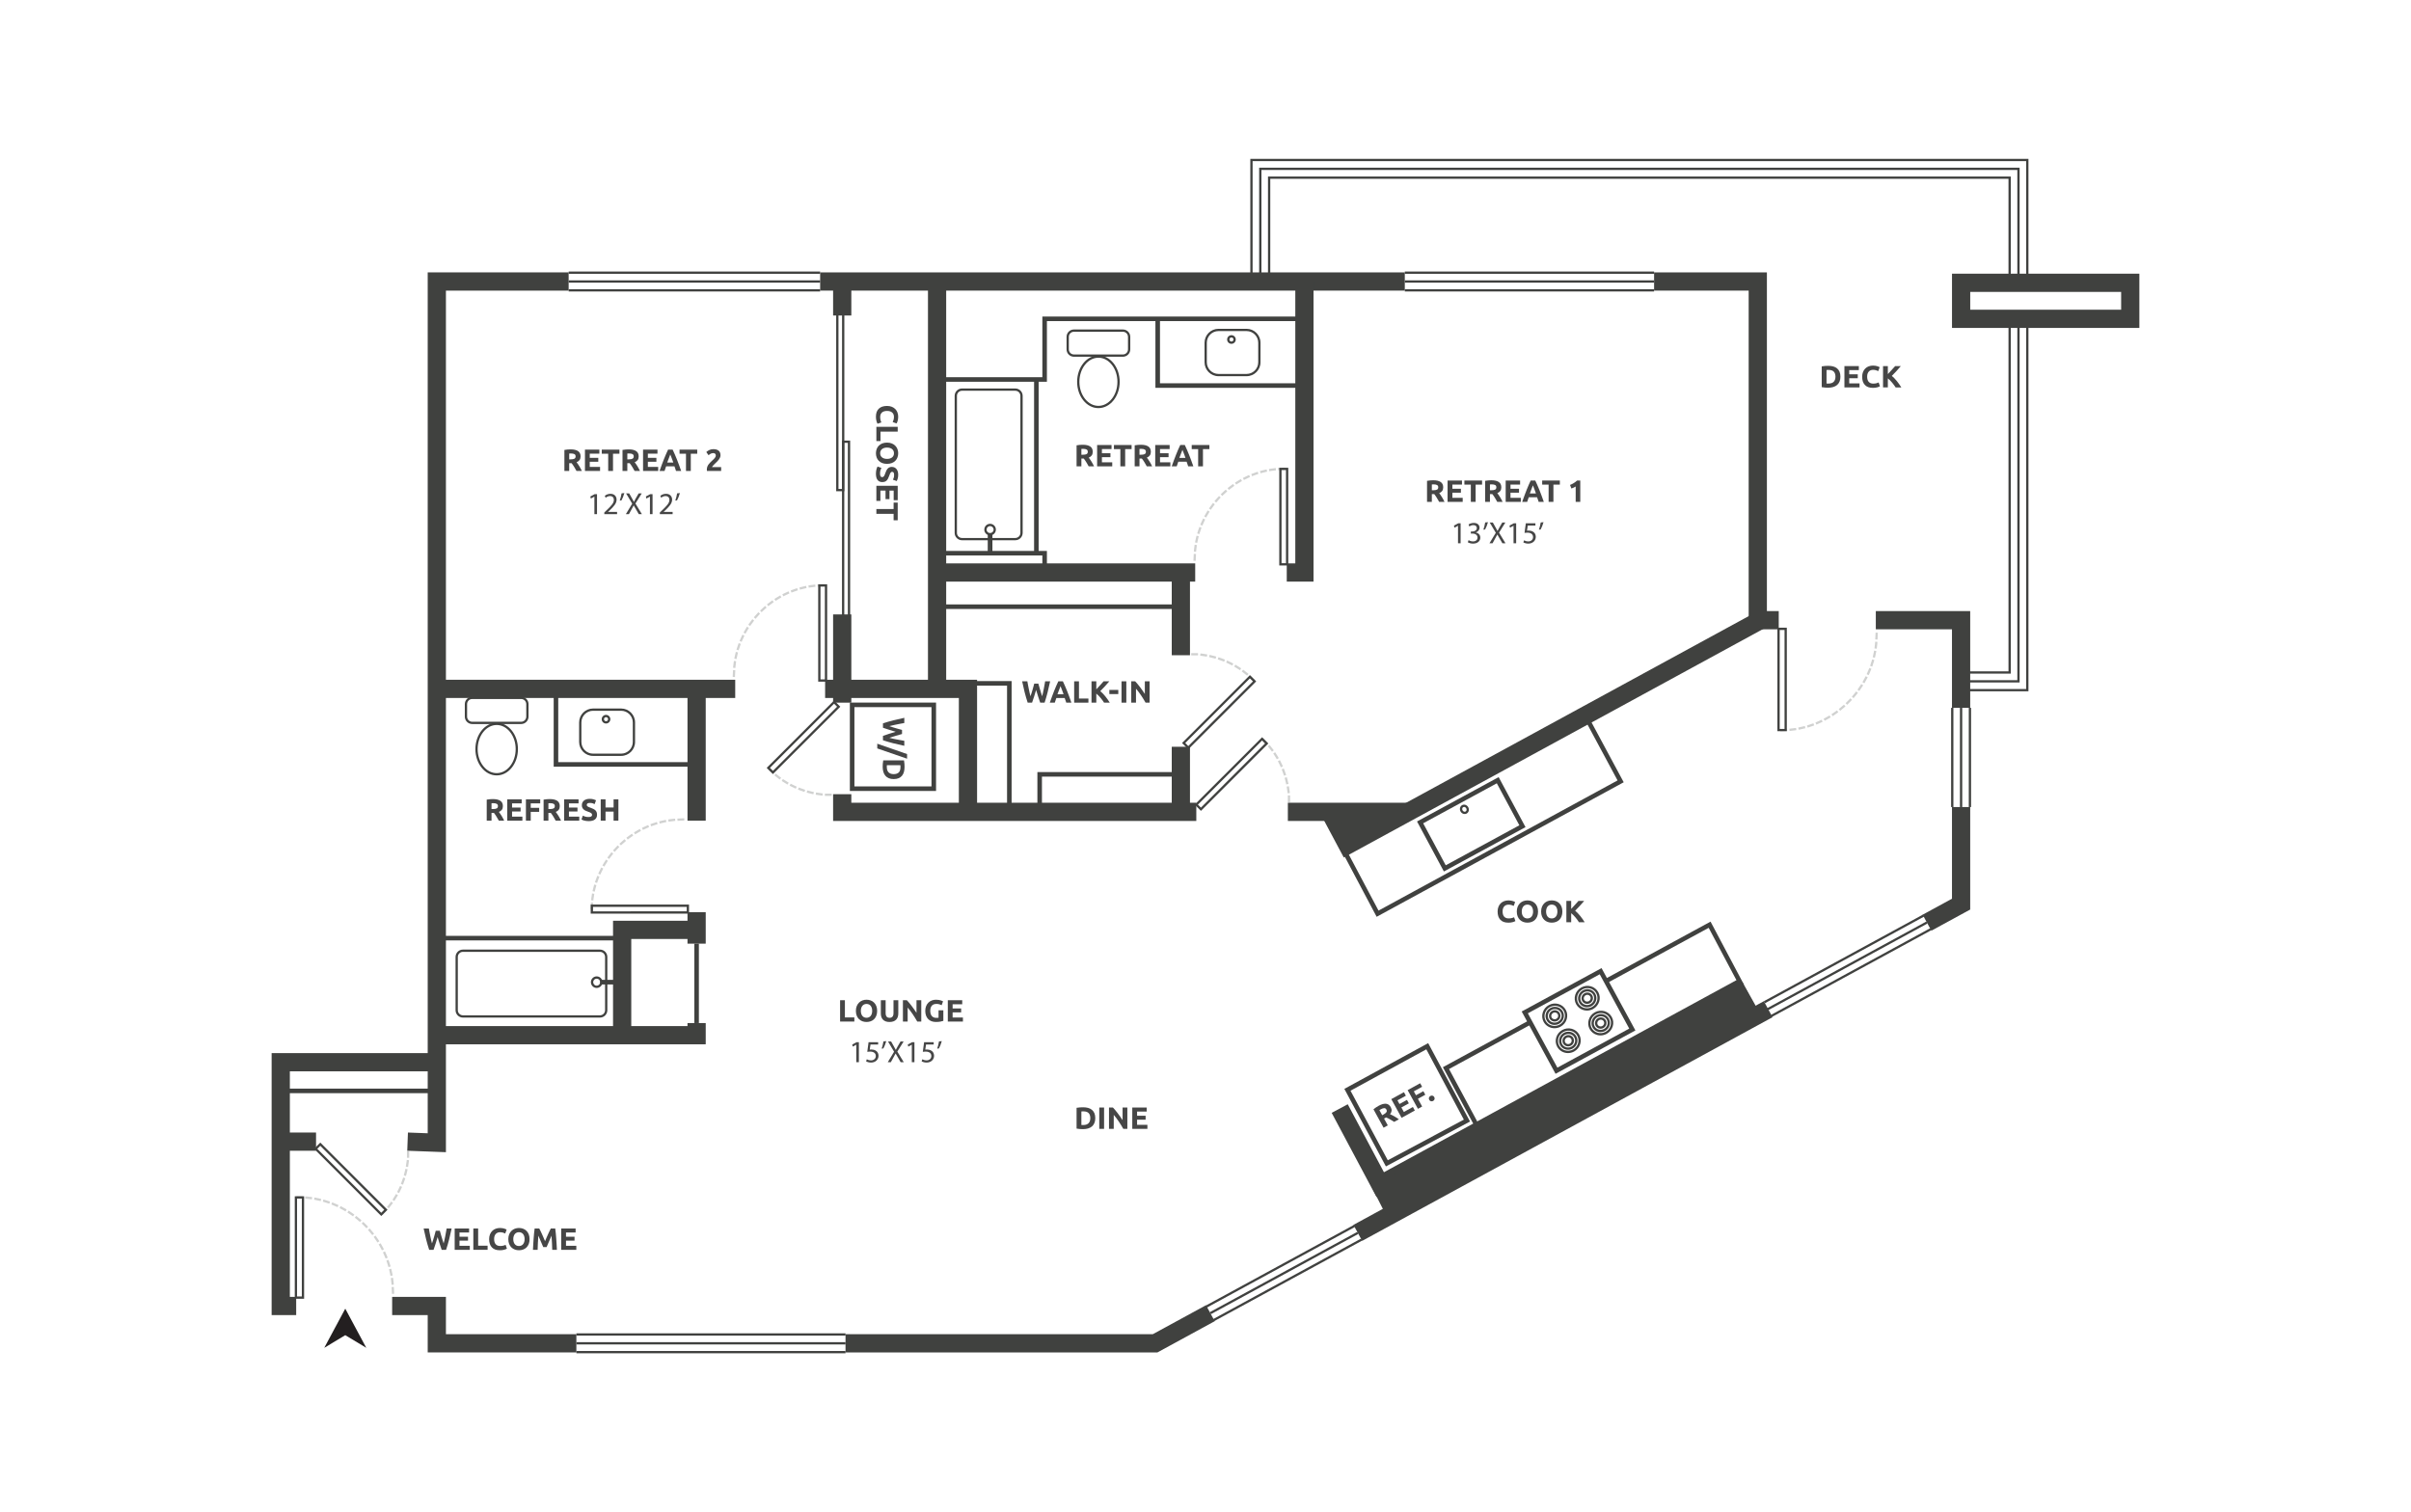 <?xml version="1.0" encoding="UTF-8"?><svg id="Layer_1" xmlns="http://www.w3.org/2000/svg" viewBox="0 0 998 626"><defs><style>.cls-1{fill:#d0d1d0;}.cls-2{fill:#231f20;}.cls-3{fill:#464646;}.cls-4{fill:#fff;}.cls-5{fill:#40413f;}</style></defs><rect class="cls-4" x="-15" y="-13" width="1028" height="652"/><polygon class="cls-5" points="569.844 379.538 556.005 353.43 557.671 352.546 570.617 376.971 669.563 323.082 656.917 299.554 658.578 298.663 672.112 323.841 671.289 324.29 569.844 379.538"/><path class="cls-5" d="M454.675,168.96h-.003c-2.374,0-4.598-1.147-6.264-3.232-1.643-2.053-2.547-4.779-2.546-7.671,0-6.012,3.952-10.905,8.809-10.905h.003c2.373,0,4.596,1.147,6.262,3.233,1.643,2.053,2.546,4.779,2.545,7.673.001,2.893-.902,5.616-2.544,7.671-1.666,2.083-3.889,3.23-6.261,3.23ZM454.674,148.095h-.003c-4.338,0-7.866,4.469-7.866,9.962-.001,2.681.83,5.197,2.34,7.082,1.483,1.856,3.447,2.878,5.528,2.878h.003c2.08,0,4.041-1.022,5.524-2.876,1.508-1.887,2.339-4.403,2.338-7.082.001-2.681-.83-5.197-2.338-7.086-1.483-1.856-3.446-2.878-5.526-2.878Z"/><path class="cls-5" d="M464.809,147.69l-20.27-.002c-1.682,0-3.051-1.368-3.051-3.051l-.001-5.186c0-1.683,1.368-3.051,3.05-3.051h20.274c1.682,0,3.05,1.368,3.05,3.051l-.001,5.187c0,1.683-1.369,3.051-3.051,3.051ZM444.537,137.343c-1.162,0-2.107.947-2.107,2.108l.001,5.186c0,1.162.946,2.108,2.108,2.108l20.27.002c1.163,0,2.108-.947,2.108-2.108l.001-5.187c0-1.162-.946-2.108-2.107-2.108h-20.274Z"/><path class="cls-5" d="M516,155.746h-11.627c-3.179,0-5.766-2.587-5.766-5.766v-8.095c0-3.18,2.587-5.767,5.766-5.767h11.627c3.179,0,5.766,2.587,5.766,5.767v8.095c0,3.178-2.587,5.766-5.766,5.766ZM504.373,137.061c-2.66,0-4.824,2.164-4.824,4.824v8.095c0,2.659,2.164,4.823,4.824,4.823h11.627c2.66,0,4.824-2.164,4.824-4.823v-8.095c0-2.661-2.164-4.824-4.824-4.824h-11.627Z"/><path class="cls-5" d="M509.741,142.337c-.985,0-1.786-.803-1.786-1.788,0-.989.801-1.794,1.786-1.794.986,0,1.788.805,1.788,1.794,0,.985-.802,1.788-1.788,1.788ZM509.741,139.698c-.465,0-.843.381-.843.851,0,.466.378.845.843.845.474,0,.845-.372.845-.845,0-.477-.371-.851-.845-.851Z"/><path class="cls-5" d="M248.35,421.267h-56.731c-1.682,0-3.05-1.368-3.05-3.051v-22.051c0-1.683,1.368-3.051,3.05-3.051h56.731c1.682,0,3.051,1.368,3.051,3.051v22.051c0,1.683-1.369,3.051-3.051,3.051ZM191.619,394.056c-1.162,0-2.107.947-2.107,2.108v22.051c0,1.162.946,2.108,2.107,2.108h56.731c1.163,0,2.108-.947,2.108-2.108v-22.051c0-1.162-.946-2.108-2.108-2.108h-56.731Z"/><path class="cls-5" d="M256.866,407.565h-8.425v-1.926h8.425v1.926ZM249.384,406.622l6.539-.041-6.539.041Z"/><path class="cls-5" d="M246.991,408.997c-1.322,0-2.397-1.075-2.397-2.397,0-1.32,1.075-2.396,2.397-2.396,1.321,0,2.397,1.075,2.397,2.396,0,1.322-1.075,2.397-2.397,2.397ZM246.991,405.147c-.802,0-1.455.652-1.455,1.453,0,.803.653,1.455,1.455,1.455s1.454-.652,1.454-1.455c0-.801-.652-1.453-1.454-1.453Z"/><path class="cls-5" d="M420.269,223.656h-22.05c-1.682,0-3.051-1.368-3.051-3.051v-56.731c0-1.683,1.369-3.051,3.051-3.051h22.05c1.682,0,3.051,1.368,3.051,3.051v56.731c0,1.683-1.369,3.051-3.051,3.051ZM398.219,161.766c-1.163,0-2.108.947-2.108,2.108v56.731c0,1.162.946,2.108,2.108,2.108h22.05c1.163,0,2.108-.947,2.108-2.108v-56.731c0-1.162-.946-2.108-2.108-2.108h-22.05Z"/><path class="cls-5" d="M410.795,229.119h-1.925v-8.423h1.925v8.423ZM409.813,228.177h.04l-.04-6.537v6.537Z"/><path class="cls-5" d="M409.834,221.641c-1.322,0-2.397-1.075-2.397-2.396,0-1.322,1.075-2.397,2.397-2.397,1.321,0,2.396,1.075,2.396,2.397,0,1.32-1.075,2.396-2.396,2.396ZM409.834,217.791c-.802,0-1.455.652-1.455,1.455,0,.801.653,1.453,1.455,1.453.801,0,1.453-.652,1.453-1.453,0-.803-.652-1.455-1.453-1.455Z"/><path class="cls-1" d="M162.234,535.643l-.135-2.825.942-.046.135,2.825-.942.046ZM162.053,531.874l-.028-.611c-.05-.552-.114-1.121-.192-1.69l-.064-.468.934-.127.064.466c.08.584.146,1.167.199,1.755l.029.633-.942.042ZM161.621,528.196l-.087-.464c-.116-.611-.247-1.219-.392-1.823l-.111-.459.917-.221.111.459c.149.619.284,1.241.401,1.871l.087.462-.926.175ZM160.794,524.559l-.133-.453c-.176-.597-.365-1.188-.571-1.773l-.156-.446.889-.311.156.444c.211.604.406,1.21.586,1.821l.134.451-.905.267ZM159.612,521.024l-.178-.436c-.233-.576-.481-1.145-.741-1.711l-.197-.427.855-.396.198.429c.266.576.519,1.16.759,1.751l.178.436-.874.354ZM158.089,517.623l-.218-.418c-.287-.551-.588-1.094-.902-1.631l-.237-.407.814-.475.237.407c.321.549.63,1.107.924,1.672l.218.418-.836.435ZM156.248,514.384l-.257-.394c-.339-.521-.69-1.035-1.052-1.538l-.276-.383.765-.551.275.381c.372.517.732,1.042,1.078,1.574l.257.396-.79.514ZM154.107,511.334l-.293-.37c-.386-.486-.783-.963-1.192-1.433l-.309-.355.711-.619.309.355c.418.481.825.969,1.22,1.466l.293.368-.738.587ZM151.692,508.497l-.326-.341c-.43-.448-.87-.886-1.321-1.313l-.342-.326.649-.683.343.324c.46.438.911.888,1.351,1.346l.327.341-.68.652ZM149.024,505.895l-.357-.307c-.47-.407-.948-.801-1.437-1.188l-.37-.293.584-.74.37.293c.5.394.99.799,1.47,1.214l.356.309-.616.713ZM146.124,503.556l-.383-.274c-.505-.359-1.02-.709-1.542-1.048l-.395-.258.513-.79.396.256c.533.346,1.059.703,1.575,1.074l.384.273-.548.768ZM143.018,501.503l-.408-.237c-.537-.309-1.081-.61-1.632-.895l-.418-.215.434-.838.419.217c.564.293,1.121.597,1.671.917l.408.236-.473.816ZM139.734,499.75l-.429-.195c-.563-.26-1.133-.505-1.709-.735l-.438-.177.351-.875.437.175c.591.237,1.176.49,1.753.753l.428.197-.393.856ZM136.299,498.327l-.446-.155c-.585-.203-1.177-.389-1.773-.564l-.452-.133.264-.906.453.133c.611.179,1.216.372,1.816.578l.446.155-.307.891ZM132.742,497.244l-.459-.111c-.601-.144-1.207-.271-1.817-.385l-.464-.088.174-.926.463.086c.627.118,1.248.249,1.863.396l.459.111-.219.917ZM129.097,496.518l-.467-.061c-.535-.072-1.073-.131-1.612-.18l-.693-.031.043-.941.714.031c.574.052,1.124.114,1.672.186l.468.063-.124.934ZM125.383,496.198l-2.721-.129.045-.943,2.721.129-.045.943Z"/><path class="cls-5" d="M125.882,537.665h-3.862l-.002-42.423h3.866l-.002,42.423ZM122.962,536.722h1.977l.002-40.537h-1.98l.002,40.537Z"/><path class="cls-1" d="M245.392,376.533l-.942-.044.134-2.825.942.044-.134,2.825ZM245.597,372.802l-.936-.111.056-.468c.075-.635.169-1.265.278-1.891l.081-.464.928.162-.081.464c-.106.608-.197,1.223-.271,1.84l-.055.468ZM246.188,369.13l-.919-.21.105-.46c.142-.621.299-1.237.473-1.847l.129-.453.907.258-.13.453c-.169.595-.322,1.193-.46,1.799l-.105.46ZM247.154,365.547l-.892-.304.151-.446c.205-.606.425-1.202.66-1.792l.175-.438.876.35-.174.438c-.229.575-.444,1.156-.644,1.744l-.152.448ZM248.488,362.076l-.859-.39.195-.429c.264-.582.544-1.153.838-1.716l.218-.418.836.435-.218.418c-.286.549-.559,1.105-.816,1.672l-.194.429ZM250.163,358.75l-.814-.475.237-.407c.321-.551.656-1.092,1.004-1.622l.258-.394.789.516-.259.394c-.339.519-.665,1.046-.979,1.582l-.237.407ZM252.161,355.612l-.764-.551.276-.383c.373-.516.76-1.022,1.159-1.517l.295-.368.735.591-.295.366c-.389.484-.766.976-1.13,1.48l-.276.381ZM254.458,352.681l-.706-.624.313-.354c.421-.475.855-.941,1.3-1.396l.33-.337.674.659-.33.337c-.434.444-.857.899-1.269,1.363l-.312.352ZM257.029,349.989l-.642-.692.346-.32c.466-.431.943-.853,1.43-1.263l.361-.304.607.722-.36.304c-.476.4-.942.81-1.397,1.234l-.345.32ZM259.85,347.56l-.572-.75.376-.287c.505-.385,1.022-.759,1.547-1.118l.39-.267.533.777-.389.267c-.512.352-1.016.715-1.51,1.092l-.375.285ZM262.897,345.415l-.494-.803.401-.247c.542-.333,1.092-.654,1.651-.961l.413-.225.453.827-.413.227c-.544.296-1.081.61-1.609.935l-.401.247ZM266.139,343.579l-.412-.847.423-.206c.572-.278,1.151-.541,1.737-.792l.434-.184.37.867-.434.186c-.572.243-1.138.499-1.695.77l-.424.206ZM269.549,342.085l-.327-.886.443-.162c.597-.221,1.202-.423,1.812-.613l.45-.138.278.9-.45.14c-.594.182-1.182.381-1.764.595l-.442.164ZM273.094,340.938l-.232-.913.457-.116c.617-.157,1.239-.296,1.866-.42l.463-.092.181.926-.462.09c-.61.12-1.216.256-1.817.409l-.457.116ZM276.738,340.168l-.133-.934.467-.066c.627-.09,1.26-.166,1.896-.223l.47-.042.085.939-.47.042c-.62.057-1.236.129-1.848.215l-.467.068ZM280.445,339.818l-.044-.943,2.825-.133.044.943-2.825.133Z"/><path class="cls-5" d="M244.512,378.227v-3.744h40.695v3.742l-40.695.002ZM245.455,375.426v1.858l38.809-.002v-1.856h-38.809Z"/><path class="cls-1" d="M736.971,302.797l-.045-.941,2.826-.136.045.941-2.826.136ZM740.762,302.622l-.093-.937.469-.048c.621-.061,1.236-.138,1.849-.228l.466-.07.139.934-.467.068c-.627.094-1.258.171-1.893.236l-.47.046ZM744.544,302.102l-.188-.924.462-.094c.609-.123,1.214-.26,1.813-.411l.457-.116.231.915-.458.114c-.614.155-1.232.295-1.855.422l-.462.094ZM748.246,301.217l-.275-.902.45-.138c.594-.182,1.182-.378,1.765-.587l.444-.158.319.886-.444.16c-.597.214-1.199.416-1.807.602l-.451.138ZM751.845,299.97l-.361-.871.435-.18c.575-.239,1.141-.49,1.702-.755l.425-.203.404.853-.426.201c-.574.273-1.155.53-1.744.773l-.435.182ZM755.312,298.383l-.446-.831.415-.225c.549-.295,1.091-.599,1.625-.915l.405-.241.481.81-.406.241c-.545.324-1.098.635-1.66.937l-.415.223ZM758.611,296.473l-.519-.788.393-.26c.518-.341,1.029-.696,1.53-1.062l.381-.278.555.762-.38.278c-.514.374-1.036.737-1.567,1.088l-.393.26ZM761.716,294.262l-.589-.737.368-.295c.485-.387.959-.788,1.425-1.199l.354-.311.624.705-.354.313c-.477.422-.964.831-1.46,1.228l-.368.295ZM764.608,291.772l-.656-.678.339-.328c.447-.433.884-.875,1.31-1.328l.323-.343.686.646-.324.344c-.435.46-.882.913-1.34,1.357l-.338.328ZM767.255,289.028l-.715-.615.307-.357c.405-.471.799-.952,1.182-1.442l.29-.37.743.58-.291.372c-.392.501-.795.993-1.21,1.475l-.307.357ZM769.637,286.051l-.769-.545.273-.385c.361-.508.709-1.024,1.044-1.545l.255-.398.794.51-.255.396c-.344.536-.7,1.062-1.068,1.582l-.274.385ZM771.734,282.865l-.816-.473.237-.407c.311-.538.61-1.083.894-1.635l.215-.42.839.433-.216.418c-.292.567-.598,1.127-.916,1.676l-.237.409ZM773.525,279.493l-.857-.39.195-.429c.259-.567.504-1.138.735-1.716l.174-.438.876.35-.175.438c-.237.593-.487,1.179-.751,1.757l-.196.429ZM774.985,275.963l-.891-.306.154-.446c.202-.586.39-1.179.564-1.777l.132-.453.905.263-.131.451c-.179.613-.371,1.221-.578,1.821l-.154.446ZM776.097,272.306l-.918-.217.11-.459c.144-.604.273-1.214.387-1.827l.086-.462.927.171-.086.464c-.116.628-.249,1.252-.396,1.871l-.109.459ZM776.841,268.561l-.934-.127.064-.466c.075-.552.137-1.11.187-1.67l.029-.632.942.042-.03.654c-.052.595-.117,1.164-.193,1.731l-.063.468ZM777.173,264.768l-.942-.044.134-2.827.942.044-.134,2.827Z"/><path class="cls-5" d="M739.63,302.706h-3.896l.002-42.852h3.893l.001,42.852ZM736.678,301.764h2.01l-.001-40.966h-2.007l-.002,40.966Z"/><path class="cls-1" d="M304.231,280.282l-.942-.044.134-2.827.942.044-.134,2.827ZM304.391,276.532l-.939-.085.042-.47c.058-.637.133-1.269.224-1.899l.068-.466.933.134-.067.468c-.089.611-.162,1.228-.218,1.847l-.042.47ZM304.876,272.842l-.924-.184.092-.462c.125-.626.266-1.247.423-1.865l.115-.457.914.23-.116.459c-.151.6-.29,1.206-.412,1.817l-.092.462ZM305.748,269.224l-.899-.282.14-.449c.191-.61.396-1.212.616-1.81l.163-.442.885.326-.164.444c-.214.582-.414,1.167-.599,1.762l-.141.451ZM306.991,265.71l-.866-.372.187-.433c.251-.586.516-1.162.796-1.736l.206-.423.847.412-.206.423c-.273.56-.532,1.125-.778,1.696l-.186.433ZM308.59,262.346l-.824-.457.228-.412c.309-.558.632-1.105.968-1.646l.248-.4.802.495-.249.401c-.326.527-.642,1.062-.944,1.606l-.229.412ZM310.52,259.16l-.775-.536.268-.389c.363-.523.738-1.039,1.126-1.541l.288-.374.747.575-.287.374c-.378.492-.745.993-1.098,1.504l-.268.387ZM312.753,256.185l-.718-.611.306-.359c.412-.484.836-.958,1.272-1.423l.321-.344.69.644-.322.344c-.424.455-.839.917-1.242,1.39l-.306.359ZM315.271,253.441l-.655-.678.339-.328c.459-.442.927-.873,1.407-1.291l.355-.309.619.711-.355.309c-.467.407-.924.827-1.37,1.258l-.34.328ZM318.044,250.957l-.584-.74.37-.293c.498-.394,1.007-.775,1.526-1.145l.384-.273.547.768-.384.274c-.505.359-1.002.733-1.489,1.116l-.37.293ZM321.049,248.758l-.508-.794.397-.256c.535-.343,1.079-.672,1.631-.989l.409-.234.47.816-.409.236c-.539.309-1.07.632-1.592.967l-.397.254ZM324.254,246.871l-.426-.842.421-.212c.566-.287,1.141-.56,1.723-.819l.43-.192.384.862-.431.192c-.567.252-1.127.517-1.68.797l-.42.214ZM327.632,245.317l-.339-.88.44-.169c.592-.228,1.192-.44,1.796-.637l.448-.147.294.897-.448.145c-.589.193-1.173.401-1.75.622l-.44.169ZM331.147,244.12l-.244-.911.455-.121c.612-.164,1.229-.313,1.852-.448l.461-.099.198.921-.46.099c-.608.131-1.21.276-1.806.436l-.456.123ZM334.77,243.293l-.147-.932.466-.074c.626-.099,1.256-.182,1.891-.25l.469-.048.099.937-.469.05c-.619.064-1.234.147-1.843.243l-.466.074ZM338.462,242.882l-.045-.941,2.826-.136.045.941-2.826.136Z"/><path class="cls-5" d="M342.394,282.199h-3.713v-40.307h3.713v40.307ZM339.623,281.256h1.828v-38.421h-1.828v38.421Z"/><path class="cls-1" d="M494.944,232.178l-.942-.046.135-2.825.942.046-.135,2.825ZM495.105,228.429l-.939-.085.042-.47c.058-.637.133-1.269.223-1.897l.067-.468.934.134-.067.466c-.088.613-.161,1.23-.217,1.849l-.042.47ZM495.587,224.739l-.924-.184.092-.462c.125-.626.265-1.247.422-1.865l.115-.457.914.23-.116.459c-.151.6-.289,1.206-.411,1.817l-.092.462ZM496.455,221.115l-.9-.278.14-.451c.19-.61.393-1.214.612-1.81l.163-.444.885.326-.162.442c-.214.582-.413,1.171-.598,1.766l-.14.449ZM497.695,217.605l-.866-.37.185-.435c.251-.586.516-1.164.795-1.736l.206-.423.847.412-.206.423c-.272.558-.53,1.125-.774,1.696l-.186.433ZM499.288,214.237l-.825-.457.228-.412c.308-.558.63-1.107.965-1.648l.248-.4.802.495-.249.401c-.326.527-.64,1.064-.941,1.608l-.228.412ZM501.209,211.048l-.775-.536.268-.387c.361-.525.736-1.039,1.122-1.545l.287-.374.749.573-.286.376c-.378.492-.743.994-1.097,1.504l-.268.389ZM503.437,208.063l-.719-.61.306-.361c.411-.484.833-.959,1.267-1.425l.322-.344.69.643-.321.346c-.424.455-.838.919-1.239,1.392l-.305.359ZM505.947,205.314l-.657-.676.338-.33c.457-.444.925-.875,1.402-1.294l.354-.311.622.707-.354.311c-.466.409-.922.832-1.367,1.265l-.338.328ZM508.712,202.82l-.586-.738.369-.293c.497-.396,1.004-.781,1.522-1.151l.383-.274.549.766-.383.274c-.505.363-.999.737-1.485,1.121l-.369.295ZM511.709,200.611l-.512-.792.396-.256c.534-.344,1.076-.676,1.628-.996l.408-.236.472.816-.409.237c-.537.309-1.066.633-1.587.97l-.396.256ZM514.907,198.71l-.429-.84.42-.214c.566-.289,1.139-.565,1.719-.825l.43-.195.387.86-.43.193c-.565.256-1.125.525-1.677.806l-.42.214ZM518.279,197.141l-.343-.878.438-.171c.592-.232,1.19-.449,1.796-.648l.448-.147.295.895-.448.147c-.589.195-1.171.405-1.747.63l-.439.173ZM521.789,195.926l-.249-.91.454-.125c.611-.168,1.228-.32,1.851-.457l.46-.101.202.921-.461.101c-.606.133-1.206.282-1.801.446l-.455.125ZM525.407,195.081l-.153-.93.465-.077c.625-.101,1.254-.19,1.889-.26l.469-.053.105.937-.469.052c-.619.07-1.233.155-1.841.256l-.465.075ZM529.093,194.644l-.045-.941,2.825-.136.045.941-2.825.136Z"/><path class="cls-5" d="M533.256,234.101h-3.724v-40.456h3.724v40.456ZM530.474,233.158h1.839v-38.571h-1.839v38.571Z"/><path class="cls-3" d="M448.222,184.126c1.326,0,2.341.236,3.047.707s1.058,1.204,1.058,2.199c0,.621-.143,1.123-.427,1.51s-.694.691-1.23.911c.179.221.365.473.561.759s.39.582.58.891c.192.311.377.633.554.97.179.335.344.665.497.987h-2.223c-.162-.289-.327-.582-.493-.88-.167-.296-.337-.586-.512-.866-.175-.282-.348-.547-.518-.797s-.342-.479-.512-.681h-.982v3.224h-1.988v-8.706c.433-.085.881-.144,1.344-.179.463-.033.877-.05,1.243-.05ZM448.337,185.82c-.145,0-.274.005-.39.013-.114.009-.223.017-.325.026v2.396h.561c.749,0,1.284-.092,1.607-.28.323-.186.484-.505.484-.956,0-.433-.164-.742-.491-.924s-.809-.274-1.446-.274Z"/><path class="cls-3" d="M454.137,193.061v-8.833h5.965v1.67h-3.978v1.733h3.531v1.631h-3.531v2.129h4.27v1.67h-6.258Z"/><path class="cls-3" d="M468.413,184.227v1.696h-2.664v7.137h-1.989v-7.137h-2.664v-1.696h7.317Z"/><path class="cls-3" d="M472.275,184.126c1.326,0,2.341.236,3.047.707s1.058,1.204,1.058,2.199c0,.621-.143,1.123-.427,1.51s-.694.691-1.23.911c.179.221.365.473.561.759s.39.582.58.891c.192.311.377.633.554.97.179.335.344.665.497.987h-2.223c-.162-.289-.327-.582-.493-.88-.167-.296-.337-.586-.512-.866-.175-.282-.348-.547-.518-.797s-.342-.479-.512-.681h-.982v3.224h-1.988v-8.706c.433-.085.881-.144,1.344-.179.463-.033.877-.05,1.243-.05ZM472.39,185.82c-.145,0-.274.005-.39.013-.114.009-.223.017-.325.026v2.396h.561c.749,0,1.284-.092,1.607-.28.323-.186.484-.505.484-.956,0-.433-.164-.742-.491-.924s-.809-.274-1.446-.274Z"/><path class="cls-3" d="M478.19,193.061v-8.833h5.965v1.67h-3.978v1.733h3.531v1.631h-3.531v2.129h4.27v1.67h-6.258Z"/><path class="cls-3" d="M491.84,193.061c-.099-.307-.203-.622-.317-.947-.113-.322-.227-.644-.338-.965h-3.45c-.112.322-.224.644-.336.969-.111.324-.216.639-.313.943h-2.065c.332-.952.648-1.83.947-2.639.298-.806.59-1.567.876-2.281s.567-1.392.844-2.033.564-1.269.863-1.88h1.885c.291.611.576,1.239.858,1.88s.566,1.319.852,2.033c.286.715.579,1.475.877,2.281.298.808.615,1.687.947,2.639h-2.13ZM489.451,186.229c-.044.127-.109.302-.194.523s-.183.477-.292.766c-.11.289-.231.608-.366.956-.134.348-.272.713-.411,1.094h2.526c-.134-.383-.266-.748-.392-1.097-.127-.348-.248-.668-.361-.958-.114-.289-.214-.545-.3-.766-.086-.219-.156-.392-.209-.517Z"/><path class="cls-3" d="M500.612,184.227v1.696h-2.664v7.137h-1.989v-7.137h-2.664v-1.696h7.317Z"/><path class="cls-3" d="M204.06,330.81c1.326,0,2.341.236,3.047.707s1.058,1.204,1.058,2.199c0,.621-.143,1.123-.427,1.51s-.694.691-1.23.911c.179.221.365.473.561.759s.39.582.58.891c.192.311.377.633.554.97.179.335.344.665.497.987h-2.223c-.162-.289-.327-.582-.493-.88-.167-.296-.337-.586-.512-.866-.175-.282-.348-.547-.518-.797s-.342-.479-.512-.681h-.982v3.224h-1.988v-8.706c.433-.085.881-.144,1.344-.179.463-.033.877-.05,1.243-.05ZM204.175,332.504c-.145,0-.274.005-.39.013-.114.009-.223.017-.325.026v2.396h.561c.749,0,1.284-.092,1.607-.28.323-.186.484-.505.484-.956,0-.433-.164-.742-.491-.924s-.809-.274-1.446-.274Z"/><path class="cls-3" d="M209.975,339.745v-8.833h5.965v1.67h-3.978v1.733h3.531v1.631h-3.531v2.129h4.27v1.67h-6.258Z"/><path class="cls-3" d="M217.7,339.745v-8.833h5.914v1.67h-3.926v1.847h3.493v1.67h-3.493v3.646h-1.988Z"/><path class="cls-3" d="M227.604,330.81c1.326,0,2.341.236,3.047.707s1.058,1.204,1.058,2.199c0,.621-.143,1.123-.427,1.51s-.694.691-1.23.911c.179.221.365.473.561.759s.39.582.58.891c.192.311.377.633.554.97.179.335.344.665.497.987h-2.223c-.162-.289-.327-.582-.493-.88-.167-.296-.337-.586-.512-.866-.175-.282-.348-.547-.518-.797s-.342-.479-.512-.681h-.982v3.224h-1.988v-8.706c.433-.085.881-.144,1.344-.179.463-.033.877-.05,1.243-.05ZM227.719,332.504c-.145,0-.274.005-.39.013-.114.009-.223.017-.325.026v2.396h.561c.749,0,1.284-.092,1.607-.28.323-.186.484-.505.484-.956,0-.433-.164-.742-.491-.924s-.809-.274-1.446-.274Z"/><path class="cls-3" d="M233.519,339.745v-8.833h5.965v1.67h-3.978v1.733h3.531v1.631h-3.531v2.129h4.27v1.67h-6.258Z"/><path class="cls-3" d="M243.652,338.228c.281,0,.512-.022.695-.07.182-.046.329-.111.439-.192.111-.079.187-.175.23-.285.042-.111.064-.234.064-.37,0-.289-.136-.528-.408-.72-.273-.192-.739-.398-1.402-.619-.289-.101-.578-.219-.867-.35-.288-.133-.548-.298-.777-.497-.229-.201-.416-.442-.561-.727-.145-.284-.217-.632-.217-1.039,0-.409.076-.775.23-1.103.153-.326.369-.606.65-.834.28-.23.62-.407,1.019-.528.4-.123.85-.186,1.352-.186.595,0,1.109.064,1.542.192s.79.267,1.071.42l-.574,1.569c-.247-.127-.521-.239-.822-.339-.302-.098-.665-.145-1.09-.145-.476,0-.818.066-1.026.197-.209.133-.313.333-.313.606,0,.162.039.296.115.407s.185.212.325.3c.14.09.302.169.484.243.183.072.385.145.606.223.459.169.858.337,1.198.503s.622.359.848.58c.225.221.393.481.504.777.111.298.166.659.166,1.085,0,.823-.289,1.464-.867,1.919-.577.455-1.448.681-2.613.681-.39,0-.744-.024-1.058-.07-.314-.048-.593-.105-.835-.173-.242-.066-.45-.14-.624-.215-.174-.077-.321-.149-.44-.217l.561-1.58c.263.144.588.274.976.389.386.114.86.171,1.421.171Z"/><path class="cls-3" d="M253.99,330.911h1.988v8.833h-1.988v-3.747h-3.34v3.747h-1.988v-8.833h1.988v3.377h3.34v-3.377Z"/><path class="cls-3" d="M429.805,283c.102.348.214.742.337,1.179.123.438.255.891.395,1.359s.282.934.426,1.401c.144.468.284.9.42,1.3.111-.433.224-.904.339-1.414.116-.51.225-1.037.327-1.582.102-.543.203-1.085.301-1.624s.19-1.061.275-1.562h2.066c-.299,1.479-.644,2.978-1.033,4.499-.389,1.523-.809,2.966-1.262,4.335h-1.819c-.296-.816-.586-1.672-.865-2.569-.281-.897-.556-1.795-.828-2.696-.272.9-.544,1.799-.817,2.696-.272.897-.557,1.753-.854,2.569h-1.817c-.453-1.368-.873-2.812-1.261-4.335-.389-1.521-.732-3.02-1.03-4.499h2.155c.085.501.179,1.022.282,1.562.102.539.209,1.081.32,1.624.111.545.224,1.072.339,1.582s.233.982.353,1.414c.153-.416.302-.858.447-1.326.145-.466.285-.934.422-1.401s.262-.919.377-1.352.219-.819.313-1.16h1.695Z"/><path class="cls-3" d="M441.369,290.89c-.099-.307-.203-.622-.317-.947-.113-.322-.227-.644-.338-.965h-3.45c-.112.322-.224.644-.336.969-.111.324-.216.639-.313.943h-2.065c.332-.952.648-1.83.947-2.639.298-.806.59-1.567.876-2.281s.567-1.392.844-2.033.564-1.269.863-1.88h1.885c.291.611.576,1.239.858,1.88s.566,1.319.852,2.033c.286.715.579,1.475.877,2.281.298.808.615,1.687.947,2.639h-2.13ZM438.98,284.058c-.044.127-.109.302-.194.523s-.183.477-.292.766c-.11.289-.231.608-.366.956-.134.348-.272.713-.411,1.094h2.526c-.134-.383-.266-.748-.392-1.097-.127-.348-.248-.668-.361-.958-.114-.289-.214-.545-.3-.766-.086-.219-.156-.392-.209-.517Z"/><path class="cls-3" d="M450.536,289.181v1.709h-5.902v-8.833h1.988v7.125h3.914Z"/><path class="cls-3" d="M457.017,290.89c-.179-.287-.39-.599-.632-.932s-.505-.67-.785-1.009-.575-.665-.881-.976-.613-.586-.92-.825v3.742h-1.988v-8.833h1.988v3.32c.512-.538,1.031-1.099,1.559-1.685.527-.587,1.015-1.131,1.461-1.635h2.36c-.601.716-1.206,1.405-1.815,2.064-.608.661-1.248,1.326-1.921,1.996.707.589,1.388,1.287,2.045,2.097.656.808,1.288,1.702,1.894,2.676h-2.364Z"/><path class="cls-3" d="M459.203,285.613h3.697v1.722h-3.697v-1.722Z"/><path class="cls-3" d="M464.238,282.057h1.988v8.833h-1.988v-8.833Z"/><path class="cls-3" d="M474.193,290.89c-.569-1.011-1.185-2.009-1.848-2.996-.663-.985-1.368-1.915-2.116-2.792v5.788h-1.963v-8.833h1.619c.28.28.59.624.93,1.033.34.407.687.843,1.04,1.306.353.464.703.943,1.052,1.44.348.497.676.976.982,1.435v-5.213h1.976v8.833h-1.67Z"/><path class="cls-3" d="M362.581,172.464c0-1.436.4-2.53,1.199-3.281.798-.753,1.933-1.129,3.403-1.129.731,0,1.383.114,1.956.344s1.058.543,1.453.943c.396.4.695.876.899,1.429.204.551.307,1.151.307,1.797,0,.374-.028.713-.083,1.018s-.12.575-.192.803c-.072.23-.146.422-.223.575s-.136.263-.179.332l-1.606-.575c.144-.271.267-.587.369-.948s.153-.772.153-1.23c0-.306-.051-.606-.153-.899s-.266-.552-.491-.779c-.226-.225-.516-.405-.873-.541-.357-.136-.791-.203-1.3-.203-.408,0-.789.044-1.142.133-.353.09-.656.234-.911.435-.255.199-.458.46-.606.783-.149.324-.223.715-.223,1.173,0,.289.017.549.051.777.034.23.075.435.121.613.046.179.099.335.159.471.059.136.114.258.166.37l-1.594.547c-.17-.28-.323-.676-.459-1.186-.136-.508-.204-1.099-.204-1.772Z"/><path class="cls-3" d="M364.468,182.6h-1.708v-5.902h8.833v1.989h-7.125v3.913Z"/><path class="cls-3" d="M367.183,192.031c-.757,0-1.422-.112-1.995-.337s-1.053-.534-1.44-.924-.678-.856-.873-1.396c-.196-.539-.294-1.12-.294-1.74,0-.602.098-1.173.294-1.707.195-.536.486-1.004.873-1.403s.866-.713,1.44-.943,1.238-.344,1.995-.344c.756,0,1.422.12,1.995.357s1.055.558,1.446.963c.39.403.684.871.879,1.401.196.53.294,1.09.294,1.676,0,.604-.098,1.173-.294,1.709-.195.536-.489,1.002-.879,1.401-.391.4-.873.715-1.446.945-.574.228-1.239.343-1.995.343ZM367.183,185.29c-.434,0-.824.052-1.173.158-.348.107-.648.26-.899.459-.25.201-.444.444-.58.733-.135.289-.203.621-.203.994,0,.366.068.696.203.989.136.293.33.539.58.738.25.201.551.354.899.459.349.107.739.16,1.173.16s.827-.053,1.179-.16c.353-.105.654-.258.905-.459.25-.199.444-.446.58-.738.135-.293.203-.622.203-.989,0-.374-.07-.705-.21-.994-.141-.289-.336-.532-.587-.733-.251-.199-.552-.352-.905-.459s-.742-.158-1.167-.158Z"/><path class="cls-3" d="M364.276,196.099c0,.28.024.512.071.694.046.184.11.33.191.44s.177.188.287.23.234.063.369.063c.289,0,.529-.134.721-.407.191-.273.397-.74.618-1.403.102-.289.218-.576.351-.866.132-.289.297-.549.497-.779.199-.228.441-.416.726-.56.284-.145.631-.217,1.039-.217s.775.077,1.103.23c.327.153.605.37.834.65.23.28.406.621.529,1.02.123.398.185.849.185,1.35,0,.595-.064,1.11-.192,1.543-.127.433-.268.79-.421,1.07l-1.568-.573c.128-.247.24-.521.338-.823.098-.3.146-.665.146-1.088,0-.477-.065-.819-.197-1.028s-.334-.311-.606-.311c-.161,0-.297.039-.408.114-.111.077-.21.184-.299.326-.089.14-.17.3-.242.484-.073.182-.146.383-.223.604-.17.46-.338.858-.504,1.199s-.359.622-.58.847c-.221.227-.481.394-.778.505s-.658.166-1.084.166c-.824,0-1.464-.289-1.918-.867-.455-.578-.682-1.449-.682-2.613,0-.39.024-.744.07-1.057.047-.315.104-.593.172-.836.068-.241.141-.451.217-.624.076-.175.148-.32.216-.44l1.581.562c-.145.263-.274.587-.39.974-.114.387-.172.862-.172,1.422Z"/><path class="cls-3" d="M362.76,201.109h8.833v5.964h-1.669v-3.976h-1.734v3.53h-1.631v-3.53h-2.129v4.27h-1.67v-6.259Z"/><path class="cls-3" d="M371.593,215.386h-1.695v-2.664h-7.138v-1.989h7.138v-2.664h1.695v7.318Z"/><path class="cls-3" d="M182.059,509.515c.103.35.215.742.339,1.179.121.438.254.891.394,1.359s.282.935.425,1.401c.145.468.285.9.42,1.3.112-.433.225-.904.341-1.414.114-.51.223-1.037.326-1.582.103-.543.203-1.085.3-1.624.099-.539.192-1.061.276-1.562h2.066c-.3,1.479-.644,2.979-1.033,4.5s-.81,2.965-1.263,4.333h-1.817c-.298-.816-.586-1.672-.866-2.569-.28-.895-.556-1.794-.827-2.696-.273.902-.545,1.801-.818,2.696-.273.897-.558,1.753-.854,2.569h-1.817c-.453-1.368-.873-2.812-1.261-4.333s-.731-3.022-1.031-4.5h2.155c.086.501.18,1.022.282,1.562.103.539.21,1.081.32,1.624.112.545.225,1.072.341,1.582.114.51.232.982.352,1.414.153-.416.302-.858.448-1.324.144-.468.285-.935.42-1.403.136-.468.263-.917.378-1.352s.219-.819.313-1.16h1.694Z"/><path class="cls-3" d="M188.208,517.405v-8.833h5.964v1.668h-3.976v1.735h3.53v1.631h-3.53v2.129h4.27v1.67h-6.259Z"/><path class="cls-3" d="M201.834,515.698v1.707h-5.902v-8.833h1.989v7.126h3.913Z"/><path class="cls-3" d="M206.881,517.584c-1.436,0-2.53-.4-3.281-1.199-.753-.797-1.129-1.932-1.129-3.403,0-.731.114-1.383.344-1.957.23-.573.543-1.057.943-1.451.4-.398.876-.696,1.429-.899.551-.206,1.151-.307,1.797-.307.374,0,.713.028,1.018.083s.575.12.803.192c.23.072.422.147.575.223s.263.136.332.179l-.575,1.606c-.271-.144-.587-.267-.948-.368-.361-.103-.772-.155-1.23-.155-.306,0-.606.052-.899.155-.293.101-.552.265-.779.49-.225.225-.405.516-.541.873s-.203.792-.203,1.3c0,.409.044.788.133,1.142.09.354.234.655.435.91.199.256.46.459.783.608.324.147.715.221,1.173.221.289,0,.549-.015.777-.05.23-.035.435-.075.613-.121s.335-.099.471-.16c.136-.059.258-.114.37-.166l.547,1.595c-.28.169-.676.324-1.186.459-.508.136-1.099.204-1.772.204Z"/><path class="cls-3" d="M219.208,512.982c0,.757-.112,1.422-.337,1.994-.225.575-.534,1.053-.924,1.44s-.856.678-1.396.873c-.539.197-1.12.295-1.74.295-.602,0-1.173-.098-1.707-.295-.536-.195-1.004-.486-1.403-.873s-.713-.866-.943-1.44c-.23-.573-.344-1.237-.344-1.994s.12-1.422.357-1.994c.237-.575.558-1.057.963-1.447.403-.39.871-.685,1.401-.88s1.09-.293,1.676-.293c.604,0,1.173.098,1.709.293s1.002.49,1.401.88.715.873.945,1.447c.228.573.343,1.237.343,1.994ZM212.466,512.982c0,.433.052.823.158,1.173.107.348.26.648.459.899.201.25.444.444.733.58.289.134.621.204.994.204.366,0,.696-.07.989-.204.293-.136.539-.33.738-.58.201-.25.354-.551.459-.899.107-.35.16-.74.16-1.173s-.053-.827-.16-1.18c-.105-.352-.258-.652-.459-.904-.199-.25-.446-.444-.738-.58s-.622-.203-.989-.203c-.374,0-.705.07-.994.21s-.532.335-.733.586c-.199.25-.352.552-.459.906-.107.352-.158.74-.158,1.166Z"/><path class="cls-3" d="M223.211,508.572c.155.28.332.626.532,1.039.199.412.409.858.626,1.339s.431.97.644,1.471c.214.503.412.974.6,1.416.188-.442.389-.913.602-1.416.212-.501.427-.991.644-1.471s.425-.926.626-1.339.378-.759.53-1.039h1.81c.085.586.164,1.243.236,1.97.072.726.136,1.48.192,2.269.055.784.107,1.573.153,2.364.046.79.086,1.532.121,2.23h-1.937c-.026-.858-.061-1.792-.103-2.804-.042-1.011-.105-2.031-.192-3.059-.153.355-.324.751-.51,1.184-.188.435-.374.869-.556,1.3-.184.435-.361.849-.532,1.245-.169.394-.315.733-.435,1.013h-1.388c-.12-.28-.265-.619-.435-1.013-.171-.396-.348-.81-.532-1.245-.182-.431-.368-.866-.556-1.3-.186-.433-.357-.829-.51-1.184-.085,1.028-.149,2.048-.192,3.059-.042,1.013-.077,1.946-.101,2.804h-1.939c.035-.698.075-1.44.121-2.23.046-.792.098-1.58.153-2.364.055-.788.12-1.543.192-2.269.072-.727.151-1.385.236-1.97h1.899Z"/><path class="cls-3" d="M232.3,517.405v-8.833h5.964v1.668h-3.976v1.735h3.53v1.631h-3.53v2.129h4.27v1.67h-6.259Z"/><path class="cls-5" d="M656.917,418.365c-.476,0-.953-.064-1.42-.195-1.329-.376-2.418-1.239-3.068-2.436-.649-1.193-.782-2.576-.372-3.895.408-1.311,1.305-2.399,2.526-3.062,2.522-1.375,5.671-.488,7.013,1.978,1.339,2.467.372,5.591-2.155,6.964-.789.429-1.654.646-2.524.646ZM657.114,409.073c-.702,0-1.417.171-2.081.532h-.001c-1.003.545-1.739,1.438-2.074,2.515-.333,1.072-.227,2.195.3,3.164.528.97,1.413,1.672,2.494,1.978,1.085.302,2.235.175,3.239-.372,2.07-1.125,2.867-3.675,1.776-5.686-.742-1.363-2.167-2.131-3.653-2.131Z"/><path class="cls-5" d="M656.942,416.998c-1.336,0-2.62-.694-3.291-1.928-.477-.878-.575-1.895-.275-2.862.299-.963.957-1.76,1.852-2.247.896-.486,1.922-.602,2.892-.332.974.274,1.773.91,2.25,1.788.982,1.81.274,4.101-1.576,5.108-.59.32-1.226.471-1.852.471ZM657.081,410.43c-.483,0-.964.121-1.404.361h0c-.678.368-1.175.97-1.399,1.696-.225.724-.152,1.48.203,2.134.735,1.352,2.469,1.834,3.863,1.077,1.394-.759,1.932-2.477,1.198-3.83-.354-.654-.95-1.125-1.677-1.329-.257-.072-.52-.109-.783-.109Z"/><path class="cls-5" d="M656.971,415.595c-.216,0-.434-.029-.646-.088-.609-.171-1.109-.571-1.41-1.123-.295-.539-.359-1.167-.182-1.764.181-.615.594-1.123,1.162-1.431h.001c1.157-.628,2.599-.214,3.214.917.295.539.36,1.164.185,1.759-.181.615-.596,1.123-1.167,1.435-.362.197-.758.296-1.156.296ZM656.344,412.017h0c-.346.188-.598.497-.707.869-.106.355-.067.727.107,1.048.178.326.475.564.837.665.364.105.755.057,1.097-.129.35-.19.603-.499.713-.873.104-.352.066-.722-.108-1.04-.369-.678-1.24-.919-1.938-.539Z"/><path class="cls-5" d="M662.503,428.652c-.474,0-.95-.064-1.416-.195-1.329-.374-2.418-1.237-3.068-2.434-.65-1.195-.783-2.58-.373-3.898.409-1.311,1.306-2.399,2.525-3.062h.001c2.528-1.375,5.673-.484,7.014,1.981.65,1.197.782,2.58.372,3.898-.408,1.311-1.306,2.399-2.527,3.062-.79.429-1.655.648-2.527.648ZM660.622,419.891h0c-1.004.545-1.74,1.438-2.075,2.514-.333,1.074-.227,2.199.301,3.169s1.413,1.672,2.494,1.976c1.085.304,2.236.171,3.238-.374,1.005-.545,1.743-1.438,2.077-2.514.334-1.074.227-2.199-.3-3.169-1.092-2.007-3.663-2.729-5.735-1.602Z"/><path class="cls-5" d="M662.533,427.286c-1.337,0-2.621-.696-3.292-1.928-.982-1.808-.275-4.099,1.576-5.104.895-.486,1.922-.606,2.892-.333.973.273,1.772.908,2.25,1.788.982,1.808.275,4.099-1.575,5.106-.59.32-1.226.471-1.852.471ZM662.675,420.72c-.484,0-.966.123-1.407.363h-.001c-1.394.757-1.932,2.475-1.197,3.826.736,1.35,2.468,1.836,3.864,1.077,1.394-.759,1.932-2.475,1.197-3.828-.355-.654-.95-1.127-1.677-1.329-.257-.072-.518-.109-.78-.109Z"/><path class="cls-5" d="M662.563,425.885c-.217,0-.435-.029-.649-.09-.609-.171-1.109-.569-1.41-1.121-.615-1.133-.176-2.567.979-3.195h.001c.561-.306,1.202-.379,1.806-.206.61.171,1.11.571,1.409,1.121.294.539.36,1.164.184,1.76-.181.615-.596,1.125-1.167,1.435-.36.197-.755.296-1.154.296ZM661.933,422.307c-.698.381-.968,1.239-.6,1.917.177.326.475.562.837.663.365.103.755.061,1.097-.127.35-.19.602-.499.713-.873.104-.354.065-.724-.108-1.042-.178-.328-.474-.564-.837-.665-.366-.105-.759-.059-1.101.127h0Z"/><path class="cls-5" d="M643.46,425.673c-1.822,0-3.573-.948-4.486-2.63-.65-1.195-.783-2.578-.373-3.895.407-1.313,1.304-2.399,2.525-3.064h.001c2.525-1.37,5.671-.482,7.01,1.983.65,1.195.783,2.58.375,3.895-.406,1.313-1.304,2.401-2.527,3.066-.805.436-1.672.644-2.525.644ZM641.577,416.913c-1.004.545-1.74,1.44-2.075,2.515-.332,1.072-.226,2.195.302,3.165,1.092,2.011,3.665,2.729,5.732,1.606,1.005-.547,1.743-1.44,2.076-2.515.332-1.072.225-2.197-.303-3.167-1.09-2.007-3.663-2.724-5.732-1.604h0Z"/><path class="cls-5" d="M643.486,424.31c-1.335,0-2.619-.696-3.289-1.928-.982-1.812-.276-4.104,1.574-5.11h0c1.853-1.009,4.16-.352,5.144,1.458.478.878.575,1.895.275,2.862-.299.961-.958,1.759-1.853,2.245-.59.32-1.226.473-1.852.473ZM642.221,418.101c-1.393.757-1.93,2.477-1.195,3.832.736,1.35,2.465,1.832,3.862,1.075.679-.368,1.177-.97,1.402-1.698.225-.72.152-1.477-.203-2.131-.735-1.353-2.467-1.836-3.866-1.079h0Z"/><path class="cls-5" d="M643.516,422.904c-.836,0-1.641-.435-2.061-1.206-.299-.551-.361-1.188-.172-1.794.187-.602.597-1.099,1.154-1.403h0c.569-.309,1.22-.379,1.837-.197.598.177,1.087.571,1.381,1.112.3.552.362,1.19.173,1.795-.188.599-.599,1.096-1.157,1.399-.368.199-.765.293-1.155.293ZM643.595,419.147c-.243,0-.485.061-.706.182h0c-.341.184-.591.488-.704.854-.112.361-.076.738.1,1.064.366.672,1.235.911,1.936.534.343-.186.594-.49.707-.853.112-.359.076-.737-.101-1.064-.173-.319-.464-.552-.819-.657-.135-.041-.274-.061-.412-.061Z"/><path class="cls-5" d="M649.049,435.961c-1.822,0-3.572-.948-4.485-2.628-1.339-2.466-.374-5.589,2.153-6.961h0c1.221-.663,2.623-.825,3.946-.453,1.326.374,2.414,1.239,3.064,2.438.65,1.195.783,2.578.375,3.895-.407,1.311-1.305,2.399-2.526,3.064-.806.436-1.674.644-2.526.644ZM647.166,427.202c-2.069,1.125-2.864,3.674-1.773,5.683,1.092,2.009,3.663,2.725,5.732,1.604,1.005-.547,1.743-1.44,2.076-2.515.332-1.07.226-2.195-.303-3.165-.528-.972-1.412-1.676-2.491-1.98-1.083-.304-2.236-.171-3.241.374h0Z"/><path class="cls-5" d="M649.073,434.6c-.364,0-.728-.052-1.085-.157-.951-.282-1.732-.911-2.2-1.773-.982-1.81-.274-4.101,1.575-5.106h0c1.852-1.007,4.159-.354,5.142,1.455.469.862.572,1.862.29,2.812-.292.983-.956,1.797-1.87,2.293-.58.317-1.214.477-1.853.477ZM647.812,428.393h0c-1.393.757-1.93,2.475-1.196,3.828.348.641.93,1.109,1.639,1.319.741.219,1.529.133,2.22-.245.693-.376,1.196-.991,1.416-1.731.211-.709.134-1.453-.214-2.095-.735-1.35-2.467-1.834-3.864-1.075Z"/><path class="cls-5" d="M649.107,433.195c-.837,0-1.642-.436-2.062-1.21-.299-.551-.36-1.188-.171-1.794.187-.6.597-1.097,1.155-1.401.568-.311,1.221-.379,1.834-.201.597.177,1.087.573,1.382,1.114.615,1.133.174,2.565-.983,3.197-.368.199-.765.295-1.155.295ZM649.188,429.435c-.243,0-.485.063-.708.184h-.001c-.341.186-.591.488-.705.853-.111.361-.076.738.1,1.064.369.678,1.238.913,1.938.536.701-.381.972-1.243.605-1.919-.174-.32-.465-.554-.82-.657-.134-.041-.272-.061-.409-.061Z"/><path class="cls-5" d="M643.897,444.538l-14.018-25.797,33.057-17.959,14.017,25.797-33.056,17.959ZM632.437,419.497l12.217,22.486,29.742-16.159-12.216-22.486-29.743,16.159Z"/><path class="cls-5" d="M606.294,336.992c-.17,0-.343-.024-.513-.074-.505-.149-.947-.512-1.211-.998-.263-.486-.329-1.055-.178-1.562.135-.455.432-.825.835-1.042.399-.217.87-.262,1.327-.131.505.149.947.514,1.209.998.519.956.227,2.123-.652,2.602h0c-.252.136-.531.206-.818.206ZM606.041,334.053c-.129,0-.253.031-.363.092-.183.098-.318.269-.382.482-.079.269-.041.575.103.843.145.265.381.464.648.543.15.044.379.07.613-.057h0c.423-.23.546-.823.274-1.324-.145-.267-.38-.464-.647-.543-.083-.024-.166-.037-.247-.037Z"/><path class="cls-5" d="M597.676,360.778l-11.116-20.707,33.787-18.359,11.118,20.709-33.789,18.357ZM589.109,340.833l9.331,17.381,30.477-16.556-9.333-17.383-30.475,16.558Z"/><path class="cls-3" d="M570.678,457.778c1.162-.637,2.164-.921,3.011-.847.845.074,1.506.545,1.987,1.418.298.541.416,1.052.354,1.528-.064.475-.276.939-.639,1.392.263.107.547.239.858.394.307.155.619.32.937.501.315.18.633.376.952.582.319.21.622.416.911.626l-1.946,1.072c-.284-.173-.569-.354-.858-.534-.287-.18-.576-.35-.866-.512-.287-.162-.567-.311-.836-.449-.271-.136-.53-.254-.777-.35l-.862.471,1.554,2.827-1.742.959-4.195-7.631c.337-.282.702-.551,1.092-.803.39-.254.746-.468,1.064-.644ZM571.595,459.209c-.125.07-.237.136-.335.199-.096.061-.186.123-.271.179l1.155,2.099.49-.269c.655-.361,1.081-.7,1.272-1.02.193-.32.18-.676-.037-1.07-.208-.381-.499-.573-.875-.575-.374-.002-.842.149-1.399.457Z"/><path class="cls-3" d="M580.167,462.759l-4.257-7.739,5.228-2.874.805,1.464-3.484,1.915.834,1.517,3.094-1.7.786,1.429-3.094,1.7,1.026,1.867,3.742-2.059.805,1.466-5.484,3.014Z"/><path class="cls-3" d="M586.936,459.038l-4.257-7.741,5.184-2.849.805,1.464-3.44,1.889.889,1.621,3.06-1.683.805,1.464-3.06,1.681,1.757,3.197-1.742.958Z"/><path class="cls-3" d="M593.687,454.176c.184.335.219.648.103.939s-.307.512-.576.659-.556.192-.864.133c-.309-.057-.554-.254-.738-.589s-.221-.648-.103-.939c.114-.293.307-.512.575-.659.269-.147.556-.192.866-.133.307.059.554.254.738.589Z"/><path class="cls-3" d="M373.38,303.863c-.349.103-.742.215-1.179.339-.437.121-.89.254-1.357.394-.468.14-.935.282-1.402.425-.468.145-.901.285-1.3.42.433.112.905.225,1.414.341.51.114,1.037.223,1.581.326s1.085.203,1.625.3c.539.099,1.061.192,1.562.276v2.066c-1.479-.3-2.978-.644-4.5-1.033s-2.966-.81-4.334-1.263v-1.817c.816-.298,1.672-.586,2.569-.866.896-.28,1.794-.556,2.696-.827-.901-.273-1.8-.545-2.696-.818-.897-.273-1.753-.558-2.569-.854v-1.817c1.368-.453,2.813-.873,4.334-1.261s3.021-.731,4.5-1.031v2.155c-.501.086-1.022.18-1.562.282-.539.103-1.081.21-1.625.32-.544.112-1.071.225-1.581.341-.509.114-.982.232-1.414.352.416.153.858.302,1.325.448.468.144.935.285,1.402.42.468.136.918.263,1.352.378s.819.219,1.16.313v1.694Z"/><path class="cls-3" d="M363.132,309.833v-1.95l12.338,4.285v1.922l-12.338-4.257Z"/><path class="cls-3" d="M369.913,322.529c-.765,0-1.432-.12-2.002-.357-.569-.237-1.04-.576-1.414-1.015-.375-.436-.655-.97-.842-1.598-.187-.63-.281-1.335-.281-2.116,0-.357.016-.773.045-1.25.029-.475.091-.943.185-1.401h8.604c.085.459.142.937.172,1.435.029.495.044.923.044,1.28,0,.757-.085,1.444-.255,2.059-.17.617-.437,1.145-.803,1.587s-.833.783-1.402,1.02-1.254.357-2.052.357ZM367.108,316.78c-.008.092-.015.201-.019.324-.004.123-.005.271-.005.44,0,.994.25,1.731.751,2.212.502.481,1.194.72,2.078.72.926,0,1.627-.23,2.103-.689s.715-1.184.715-2.178c0-.136-.003-.276-.006-.422-.005-.144-.015-.28-.032-.407h-5.583Z"/><path class="cls-1" d="M534.026,332.127h-.943v-2.828h.943v2.828ZM532.99,328.415l-.055-.468c-.072-.617-.157-1.232-.26-1.845l-.077-.466.93-.155.077.466c.104.628.193,1.258.267,1.889l.054.47-.936.109ZM532.422,324.735l-.101-.46c-.134-.606-.282-1.21-.446-1.806l-.124-.455.91-.249.124.453c.168.615.32,1.234.457,1.854l.101.46-.921.203ZM531.484,321.134l-.147-.448c-.193-.591-.402-1.173-.628-1.751l-.171-.44.878-.343.171.44c.231.593.448,1.193.646,1.799l.146.449-.896.293ZM530.181,317.65l-.192-.429c-.254-.567-.524-1.125-.809-1.677l-.216-.418.838-.433.216.42c.293.567.57,1.14.831,1.722l.193.431-.861.385ZM528.52,314.32l-.238-.407c-.312-.534-.641-1.061-.983-1.58l-.259-.394.787-.519.259.394c.353.534.689,1.075,1.01,1.624l.237.407-.813.475ZM526.514,311.188l-.282-.378c-.368-.497-.751-.985-1.149-1.466l-.301-.363.726-.6.301.363c.409.492.801.994,1.18,1.503l.281.379-.756.562ZM524.15,308.312l-1.901-2.094.698-.635,1.901,2.094-.698.635Z"/><path class="cls-5" d="M497.109,335.681l-2.587-2.582,27.895-27.89,2.58,2.582-27.887,27.89ZM495.857,333.099l1.252,1.248,26.554-26.557-1.247-1.248-26.56,26.557Z"/><path class="cls-1" d="M518.973,282.252l-2.092-1.904.634-.698,2.092,1.904-.634.698ZM516.209,279.716l-.362-.302c-.479-.398-.967-.781-1.463-1.149l-.378-.282.562-.757.378.28c.511.379,1.012.773,1.504,1.182l.363.302-.603.726ZM513.254,277.455l-.393-.262c-.518-.343-1.044-.67-1.577-.983l-.407-.239.477-.812.407.237c.548.32,1.088.659,1.621,1.013l.393.26-.521.786ZM510.073,275.523l-.418-.217c-.551-.287-1.109-.558-1.674-.814l-.429-.195.39-.858.429.195c.579.263,1.152.541,1.718.836l.419.217-.435.836ZM506.707,273.94l-.438-.173c-.578-.227-1.162-.44-1.748-.635l-.448-.149.299-.895.447.149c.603.203,1.202.42,1.794.654l.439.171-.345.878ZM503.192,272.715l-.454-.125c-.598-.168-1.2-.319-1.805-.455l-.46-.105.207-.919.459.103c.622.14,1.238.295,1.853.466l.454.127-.254.908ZM499.571,271.853l-.465-.081c-.612-.105-1.226-.193-1.842-.269l-.468-.057.113-.935.469.057c.631.075,1.261.168,1.888.276l.465.079-.16.93ZM495.915,271.332h-2.828v-.943h2.828v.943Z"/><path class="cls-5" d="M491.88,310.197l-2.598-2.602,28.108-28.104,2.598,2.595-28.108,28.111ZM490.615,307.595l1.265,1.269,26.774-26.778-1.265-1.261-26.774,26.771Z"/><path class="cls-1" d="M158.348,503.033l-.697-.635,1.903-2.094.697.635-1.903,2.094ZM160.912,500.234l-.726-.6.301-.363c.397-.481.779-.969,1.148-1.466l.28-.379.758.562-.281.378c-.378.512-.772,1.015-1.179,1.506l-.3.363ZM163.228,497.194l-.787-.519.26-.394c.342-.519.669-1.046.982-1.58l.238-.407.813.475-.237.407c-.321.549-.656,1.09-1.008,1.624l-.26.394ZM165.2,493.922l-.839-.433.216-.418c.284-.552.553-1.112.807-1.677l.193-.431.86.389-.193.429c-.262.58-.538,1.155-.83,1.722l-.215.42ZM166.812,490.458l-.879-.341.17-.438c.224-.58.433-1.164.626-1.755l.147-.448.896.293-.146.449c-.199.606-.413,1.204-.644,1.799l-.169.44ZM168.051,486.845l-.91-.247.124-.455c.164-.6.311-1.204.444-1.81l.101-.46.921.203-.101.46c-.136.621-.287,1.239-.455,1.854l-.124.455ZM168.912,483.127l-.93-.153.076-.466c.1-.611.186-1.226.257-1.845l.054-.47.936.109-.053.468c-.073.633-.16,1.263-.264,1.893l-.076.464ZM169.4,479.31h-.943v-2.828h.943v2.828Z"/><path class="cls-5" d="M157.819,503.409l-27.822-27.82,2.581-2.578,27.817,27.82-2.575,2.578ZM131.33,475.589l26.489,26.487,1.242-1.245-26.483-26.487-1.248,1.245Z"/><path class="cls-1" d="M344.279,329.492h-2.828v-.943h2.828v.943ZM340.458,329.392l-.469-.055c-.632-.072-1.261-.162-1.89-.265l-.465-.077.155-.932.465.077c.612.103,1.227.19,1.844.262l.468.053-.108.937ZM336.684,328.809l-.46-.101c-.621-.136-1.239-.289-1.853-.457l-.455-.123.249-.91.455.123c.599.164,1.202.313,1.807.446l.46.101-.203.921ZM332.988,327.849l-.448-.149c-.603-.203-1.202-.416-1.796-.646l-.439-.171.343-.878.439.169c.579.227,1.164.435,1.752.632l.448.149-.298.895ZM329.41,326.509l-.429-.195c-.579-.263-1.152-.539-1.719-.832l-.419-.215.433-.838.419.217c.552.285,1.112.554,1.677.81l.429.195-.39.858ZM325.995,324.798l-.407-.237c-.549-.32-1.09-.657-1.623-1.011l-.393-.26.521-.786.393.262c.518.343,1.045.668,1.579.982l.406.237-.476.814ZM322.78,322.736l-.379-.28c-.509-.378-1.012-.772-1.504-1.18l-.363-.3.602-.726.363.3c.48.398.968.781,1.464,1.147l.378.28-.561.759ZM319.829,320.314l-2.092-1.904.634-.698,2.092,1.904-.634.698Z"/><path class="cls-5" d="M319.942,320.462l-2.583-2.582,27.896-27.898,2.584,2.585-27.898,27.894ZM318.693,317.88l1.249,1.248,26.564-26.561-1.251-1.252-26.563,26.564Z"/><path class="cls-3" d="M624.324,381.967c-1.436,0-2.53-.401-3.281-1.201-.753-.797-1.129-1.932-1.129-3.403,0-.729.114-1.381.344-1.956s.543-1.057.943-1.453.876-.694,1.429-.899c.551-.204,1.151-.307,1.797-.307.374,0,.713.029,1.018.085s.575.118.803.192c.23.07.422.145.575.221.153.077.263.136.332.18l-.575,1.606c-.271-.144-.587-.269-.948-.37s-.772-.153-1.23-.153c-.306,0-.606.052-.899.153s-.552.267-.779.492c-.225.225-.405.516-.541.873s-.203.79-.203,1.3c0,.407.044.788.133,1.142.09.352.234.655.435.91.199.254.46.457.783.606.324.149.715.223,1.173.223.289,0,.549-.017.777-.052.23-.033.435-.074.613-.121.179-.044.335-.099.471-.158s.258-.114.37-.166l.547,1.595c-.28.169-.676.322-1.186.457-.508.136-1.099.206-1.772.206Z"/><path class="cls-3" d="M636.651,377.363c0,.759-.112,1.422-.337,1.996s-.534,1.053-.924,1.44-.856.678-1.396.873-1.12.295-1.74.295c-.602,0-1.173-.099-1.707-.295-.536-.195-1.004-.486-1.403-.873s-.713-.866-.943-1.44-.344-1.237-.344-1.996c0-.755.12-1.422.357-1.994s.558-1.055.963-1.446c.403-.39.871-.685,1.401-.88s1.09-.295,1.676-.295c.604,0,1.173.099,1.709.295s1.002.49,1.401.88.715.873.945,1.446c.228.573.343,1.239.343,1.994ZM629.909,377.363c0,.435.052.825.158,1.175.107.346.26.648.459.899.201.25.444.442.733.578s.621.204.994.204c.366,0,.696-.068.989-.204s.539-.328.738-.578c.201-.25.354-.552.459-.899.107-.35.16-.74.16-1.175,0-.433-.053-.825-.16-1.179-.105-.354-.258-.654-.459-.906-.199-.25-.446-.442-.738-.578s-.622-.204-.989-.204c-.374,0-.705.07-.994.21-.289.142-.532.337-.733.587-.199.25-.352.552-.459.904s-.158.742-.158,1.166Z"/><path class="cls-3" d="M646.721,377.363c0,.759-.112,1.422-.337,1.996s-.534,1.053-.924,1.44-.856.678-1.396.873-1.12.295-1.74.295c-.602,0-1.173-.099-1.707-.295-.536-.195-1.004-.486-1.403-.873s-.713-.866-.943-1.44-.344-1.237-.344-1.996c0-.755.12-1.422.357-1.994s.558-1.055.963-1.446c.403-.39.871-.685,1.401-.88s1.09-.295,1.676-.295c.604,0,1.173.099,1.709.295s1.002.49,1.401.88.715.873.945,1.446c.228.573.343,1.239.343,1.994ZM639.98,377.363c0,.435.052.825.158,1.175.107.346.26.648.459.899.201.25.444.442.733.578s.621.204.994.204c.366,0,.696-.068.989-.204s.539-.328.738-.578c.201-.25.354-.552.459-.899.107-.35.16-.74.16-1.175,0-.433-.053-.825-.16-1.179-.105-.354-.258-.654-.459-.906-.199-.25-.446-.442-.738-.578s-.622-.204-.989-.204c-.374,0-.705.07-.994.21-.289.142-.532.337-.733.587-.199.25-.352.552-.459.904s-.158.742-.158,1.166Z"/><path class="cls-3" d="M653.588,381.786c-.18-.287-.39-.597-.633-.932-.243-.333-.505-.67-.784-1.009-.282-.339-.575-.663-.882-.976-.306-.309-.613-.586-.919-.825v3.742h-1.989v-8.832h1.989v3.318c.51-.538,1.029-1.097,1.558-1.683.527-.587,1.015-1.133,1.46-1.635h2.361c-.602.715-1.206,1.403-1.814,2.064-.61.661-1.248,1.324-1.921,1.994.705.589,1.388,1.289,2.044,2.099.657.806,1.287,1.7,1.895,2.674h-2.364Z"/><path class="cls-3" d="M353.649,421.2v1.707h-5.902v-8.833h1.989v7.126h3.913Z"/><path class="cls-3" d="M363.081,418.484c0,.757-.112,1.422-.337,1.994-.225.575-.534,1.053-.924,1.44s-.856.678-1.396.873c-.539.197-1.12.295-1.74.295-.602,0-1.173-.098-1.707-.295-.536-.195-1.004-.486-1.403-.873s-.713-.866-.943-1.44c-.23-.573-.344-1.237-.344-1.994s.12-1.422.357-1.994c.237-.575.558-1.057.963-1.447.403-.39.871-.685,1.401-.88s1.09-.293,1.676-.293c.604,0,1.173.098,1.709.293s1.002.49,1.401.88.715.873.945,1.447c.228.573.343,1.237.343,1.994ZM356.34,418.484c0,.433.052.823.158,1.173.107.348.26.648.459.899.201.25.444.444.733.58.289.134.621.204.994.204.366,0,.696-.07.989-.204.293-.136.539-.33.738-.58.201-.25.354-.551.459-.899.107-.35.16-.74.16-1.173s-.053-.827-.16-1.18c-.105-.352-.258-.652-.459-.904-.199-.25-.446-.444-.738-.58s-.622-.203-.989-.203c-.374,0-.705.07-.994.21s-.532.335-.733.586c-.199.25-.352.552-.459.906-.107.352-.158.74-.158,1.166Z"/><path class="cls-3" d="M368.195,423.086c-.621,0-1.156-.088-1.606-.262-.451-.173-.823-.416-1.116-.726-.293-.311-.51-.681-.65-1.11s-.21-.902-.21-1.42v-5.495h1.987v5.329c0,.355.041.659.121.91s.192.457.332.611c.14.158.311.271.51.339s.418.103.657.103c.484,0,.876-.151,1.179-.448s.453-.803.453-1.516v-5.329h1.987v5.495c0,.517-.072.994-.215,1.425-.145.435-.366.806-.663,1.116-.298.311-.676.551-1.134.722-.459.169-1.004.254-1.631.254Z"/><path class="cls-3" d="M379.68,422.907c-.571-1.011-1.186-2.009-1.849-2.996-.663-.985-1.368-1.915-2.116-2.792v5.788h-1.963v-8.833h1.619c.28.28.591.624.93,1.031.341.409.687.843,1.039,1.307.354.464.703.943,1.052,1.44.35.497.676.976.982,1.435v-5.213h1.976v8.833h-1.668Z"/><path class="cls-3" d="M387.695,415.602c-.926,0-1.595.258-2.007.773-.412.512-.617,1.215-.617,2.108,0,.433.05.827.153,1.18.101.352.254.655.459.91s.459.453.764.593.663.21,1.072.21c.221,0,.409-.004.567-.011.157-.009.295-.026.414-.052v-3.071h1.987v4.372c-.237.092-.619.193-1.147.298-.527.107-1.177.16-1.95.16-.663,0-1.263-.101-1.803-.306s-1.002-.503-1.383-.893c-.383-.39-.678-.869-.886-1.44-.208-.569-.313-1.219-.313-1.95,0-.738.114-1.394.344-1.963s.543-1.052.943-1.446c.4-.398.869-.696,1.409-.899.539-.206,1.116-.307,1.727-.307.416,0,.792.028,1.129.083.335.055.624.12.866.192.243.072.442.147.6.223.157.075.269.136.337.179l-.573,1.595c-.273-.145-.586-.271-.937-.378-.354-.105-.737-.16-1.155-.16Z"/><path class="cls-3" d="M392.336,422.907v-8.833h5.964v1.668h-3.976v1.735h3.53v1.631h-3.53v2.129h4.27v1.67h-6.259Z"/><path class="cls-3" d="M453.372,462.909c0,.766-.12,1.433-.357,2.002s-.576,1.04-1.015,1.414c-.436.374-.97.654-1.598.842-.63.188-1.335.28-2.116.28-.357,0-.773-.015-1.25-.044-.475-.029-.943-.092-1.401-.184v-8.605c.459-.085.937-.142,1.435-.171.495-.029.923-.044,1.28-.044.757,0,1.444.085,2.059.254.617.169,1.145.438,1.587.803s.783.832,1.02,1.403c.237.567.357,1.252.357,2.051ZM447.623,465.713c.092.009.201.015.324.02.123.004.271.004.44.004.994,0,1.731-.25,2.212-.751s.72-1.193.72-2.077c0-.926-.23-1.628-.689-2.103s-1.184-.715-2.178-.715c-.136,0-.276.004-.422.007-.144.004-.28.015-.407.031v5.583Z"/><path class="cls-3" d="M455.029,458.498h1.989v8.833h-1.989v-8.833Z"/><path class="cls-3" d="M464.984,467.332c-.571-1.011-1.186-2.011-1.849-2.994-.663-.987-1.368-1.919-2.116-2.792v5.786h-1.963v-8.833h1.619c.28.28.591.624.93,1.033.341.407.687.843,1.039,1.306.354.462.703.945,1.052,1.442.35.497.676.974.982,1.433v-5.213h1.976v8.833h-1.668Z"/><path class="cls-3" d="M468.692,467.332v-8.833h5.964v1.67h-3.976v1.733h3.53v1.631h-3.53v2.129h4.27v1.67h-6.259Z"/><path class="cls-3" d="M593.292,198.83c1.326,0,2.341.236,3.046.707.705.473,1.059,1.206,1.059,2.2,0,.621-.142,1.123-.427,1.51s-.694.691-1.23.911c.179.221.365.475.562.759.195.284.389.582.58.891.19.311.376.633.554.969.179.337.344.667.497.989h-2.223c-.164-.289-.328-.582-.493-.878-.166-.298-.337-.587-.512-.869-.175-.28-.348-.545-.517-.795-.171-.25-.343-.479-.512-.681h-.982v3.224h-1.989v-8.706c.433-.085.88-.145,1.344-.179s.878-.052,1.243-.052ZM593.406,200.526c-.144,0-.274.005-.389.013s-.223.018-.324.026v2.397h.56c.748,0,1.284-.096,1.606-.282.324-.186.484-.506.484-.956,0-.435-.162-.74-.49-.924-.328-.182-.81-.274-1.447-.274Z"/><path class="cls-3" d="M599.206,207.766v-8.833h5.964v1.668h-3.976v1.735h3.53v1.631h-3.53v2.129h4.27v1.67h-6.259Z"/><path class="cls-3" d="M613.483,198.933v1.694h-2.664v7.139h-1.989v-7.139h-2.664v-1.694h7.318Z"/><path class="cls-3" d="M617.344,198.83c1.326,0,2.341.236,3.046.707.705.473,1.059,1.206,1.059,2.2,0,.621-.142,1.123-.427,1.51s-.694.691-1.23.911c.179.221.365.475.562.759.195.284.389.582.58.891.19.311.376.633.554.969.179.337.344.667.497.989h-2.223c-.164-.289-.328-.582-.493-.878-.166-.298-.337-.587-.512-.869-.175-.28-.348-.545-.517-.795-.171-.25-.343-.479-.512-.681h-.982v3.224h-1.989v-8.706c.433-.085.88-.145,1.344-.179s.878-.052,1.243-.052ZM617.458,200.526c-.144,0-.274.005-.389.013s-.223.018-.324.026v2.397h.56c.748,0,1.284-.096,1.606-.282.324-.186.484-.506.484-.956,0-.435-.162-.74-.49-.924-.328-.182-.81-.274-1.447-.274Z"/><path class="cls-3" d="M623.259,207.766v-8.833h5.964v1.668h-3.976v1.735h3.53v1.631h-3.53v2.129h4.27v1.67h-6.259Z"/><path class="cls-3" d="M636.909,207.766c-.098-.307-.204-.622-.317-.945-.114-.324-.227-.646-.339-.969h-3.449c-.112.324-.225.646-.335.97-.112.322-.217.639-.313.943h-2.066c.333-.952.648-1.832.947-2.639s.589-1.569.876-2.281c.285-.713.565-1.39.843-2.033.276-.643.565-1.269.864-1.88h1.884c.291.611.576,1.237.858,1.88s.565,1.32.853,2.033c.285.713.578,1.475.876,2.281s.615,1.687.948,2.639h-2.131ZM634.521,200.933c-.044.129-.111.304-.195.525s-.182.477-.293.764c-.109.291-.23.61-.365.958-.136.348-.273.713-.412,1.094h2.526c-.134-.383-.265-.748-.392-1.097s-.247-.668-.361-.958c-.114-.291-.214-.545-.3-.766s-.157-.392-.208-.519Z"/><path class="cls-3" d="M645.68,198.933v1.694h-2.664v7.139h-1.989v-7.139h-2.664v-1.694h7.318Z"/><path class="cls-3" d="M649.886,200.767c.245-.099.503-.217.77-.35.269-.131.53-.276.784-.433.256-.157.499-.322.733-.497s.444-.359.632-.554h1.326v8.833h-1.9v-6.36c-.254.169-.539.326-.854.466-.313.14-.619.262-.917.361l-.573-1.466Z"/><path class="cls-3" d="M761.816,155.961c0,.766-.12,1.433-.357,2.003-.237.567-.576,1.039-1.015,1.414-.436.374-.97.654-1.598.84-.63.188-1.335.282-2.116.282-.357,0-.773-.017-1.25-.046-.475-.029-.943-.09-1.401-.184v-8.603c.459-.085.937-.144,1.435-.173.495-.029.923-.044,1.28-.044.757,0,1.444.085,2.059.254.617.171,1.145.438,1.587.803.442.366.783.834,1.02,1.403s.357,1.254.357,2.051ZM756.067,158.768c.092.007.201.015.324.018s.271.005.44.005c.994,0,1.731-.25,2.212-.751.481-.503.72-1.195.72-2.079,0-.924-.23-1.626-.689-2.103-.459-.475-1.184-.715-2.178-.715-.136,0-.276.004-.422.007-.144.004-.28.015-.407.033v5.583Z"/><path class="cls-3" d="M763.473,160.385v-8.832h5.964v1.668h-3.976v1.735h3.53v1.631h-3.53v2.129h4.27v1.668h-6.259Z"/><path class="cls-3" d="M775.225,160.565c-1.436,0-2.53-.401-3.281-1.201-.753-.797-1.129-1.932-1.129-3.403,0-.729.114-1.381.344-1.956s.543-1.057.943-1.453.876-.694,1.429-.899c.551-.204,1.151-.307,1.797-.307.374,0,.713.029,1.018.085s.575.118.803.192c.23.07.422.145.575.221.153.077.263.136.332.18l-.575,1.606c-.271-.144-.587-.269-.948-.37s-.772-.153-1.23-.153c-.306,0-.606.052-.899.153s-.552.267-.779.492c-.225.225-.405.516-.541.873s-.203.79-.203,1.3c0,.407.044.788.133,1.142.09.352.234.655.435.91.199.254.46.457.783.606.324.149.715.223,1.173.223.289,0,.549-.017.777-.052.23-.033.435-.074.613-.121.179-.044.335-.099.471-.158s.258-.114.37-.166l.547,1.595c-.28.169-.676.322-1.186.457-.508.136-1.099.206-1.772.206Z"/><path class="cls-3" d="M784.666,160.385c-.18-.287-.39-.597-.633-.932-.243-.333-.505-.67-.784-1.009-.282-.339-.575-.663-.882-.976-.306-.309-.613-.586-.919-.825v3.742h-1.989v-8.832h1.989v3.318c.51-.538,1.029-1.097,1.558-1.683.527-.587,1.015-1.133,1.46-1.635h2.361c-.602.715-1.206,1.403-1.814,2.064-.61.661-1.248,1.324-1.921,1.994.705.589,1.388,1.289,2.044,2.099.657.806,1.287,1.7,1.895,2.674h-2.364Z"/><path class="cls-3" d="M236.218,186.037c1.326,0,2.341.236,3.046.707.705.473,1.059,1.206,1.059,2.2,0,.619-.142,1.123-.427,1.51s-.694.689-1.23.91c.179.221.365.475.562.759.195.285.389.582.58.893.19.311.376.633.554.969.179.337.344.665.497.989h-2.223c-.164-.291-.328-.582-.493-.88s-.337-.586-.512-.867c-.175-.28-.348-.547-.517-.797-.171-.25-.343-.477-.512-.681h-.982v3.226h-1.989v-8.706c.433-.085.88-.145,1.344-.18.464-.033.878-.05,1.243-.05ZM236.332,187.733c-.144,0-.274.004-.389.011-.114.009-.223.018-.324.026v2.397h.56c.748,0,1.284-.094,1.606-.28.324-.188.484-.506.484-.958,0-.433-.162-.74-.49-.924-.328-.18-.81-.273-1.447-.273Z"/><path class="cls-3" d="M242.133,194.974v-8.835h5.964v1.67h-3.976v1.733h3.53v1.631h-3.53v2.129h4.27v1.672h-6.259Z"/><path class="cls-3" d="M256.409,186.139v1.696h-2.664v7.139h-1.989v-7.139h-2.664v-1.696h7.318Z"/><path class="cls-3" d="M260.271,186.037c1.326,0,2.341.236,3.046.707.705.473,1.059,1.206,1.059,2.2,0,.619-.142,1.123-.427,1.51s-.694.689-1.23.91c.179.221.365.475.562.759.195.285.389.582.58.893.19.311.376.633.554.969.179.337.344.665.497.989h-2.223c-.164-.291-.328-.582-.493-.88s-.337-.586-.512-.867c-.175-.28-.348-.547-.517-.797-.171-.25-.343-.477-.512-.681h-.982v3.226h-1.989v-8.706c.433-.085.88-.145,1.344-.18.464-.033.878-.05,1.243-.05ZM260.385,187.733c-.144,0-.274.004-.389.011-.114.009-.223.018-.324.026v2.397h.56c.748,0,1.284-.094,1.606-.28.324-.188.484-.506.484-.958,0-.433-.162-.74-.49-.924-.328-.18-.81-.273-1.447-.273Z"/><path class="cls-3" d="M266.185,194.974v-8.835h5.964v1.67h-3.976v1.733h3.53v1.631h-3.53v2.129h4.27v1.672h-6.259Z"/><path class="cls-3" d="M279.836,194.974c-.098-.307-.204-.622-.317-.947-.114-.324-.227-.644-.339-.967h-3.449c-.112.322-.225.646-.335.97-.112.322-.217.637-.313.943h-2.066c.333-.954.648-1.832.947-2.641.298-.806.589-1.567.876-2.28.285-.715.565-1.392.843-2.033.276-.643.565-1.271.864-1.882h1.884c.291.611.576,1.239.858,1.882.282.641.565,1.319.853,2.033.285.713.578,1.473.876,2.28.298.808.615,1.687.948,2.641h-2.131ZM277.448,188.14c-.044.129-.111.304-.195.525s-.182.475-.293.764c-.109.289-.23.61-.365.956-.136.35-.273.715-.412,1.096h2.526c-.134-.383-.265-.75-.392-1.099-.127-.348-.247-.667-.361-.958-.114-.289-.214-.543-.3-.764s-.157-.392-.208-.519Z"/><path class="cls-3" d="M288.607,186.139v1.696h-2.664v7.139h-1.989v-7.139h-2.664v-1.696h7.318Z"/><path class="cls-3" d="M298.241,188.459c0,.324-.063.633-.19.932-.129.296-.295.584-.497.86-.204.276-.435.541-.689.797-.256.254-.506.497-.753.726-.127.118-.265.254-.414.401-.147.149-.291.298-.425.453-.136.153-.258.295-.365.427-.105.133-.171.239-.197.324h3.799v1.595h-5.889c-.018-.094-.026-.214-.026-.357v-.306c0-.409.066-.783.197-1.123.133-.339.304-.655.517-.95.212-.291.451-.567.72-.821.267-.254.532-.508.795-.764.204-.195.396-.381.575-.554.179-.175.335-.344.471-.51s.241-.332.319-.497c.075-.166.114-.333.114-.503,0-.376-.107-.637-.319-.792-.212-.153-.475-.228-.79-.228-.23,0-.444.037-.644.107-.199.074-.381.158-.547.256s-.309.195-.427.293c-.12.099-.208.177-.267.236l-.945-1.326c.374-.348.81-.633,1.307-.86.497-.225,1.029-.337,1.6-.337.517,0,.963.059,1.337.177.374.12.683.287.924.505.243.217.422.479.536.79s.171.661.171,1.052Z"/><path class="cls-5" d="M351.909,256.658h-3.374v-74.27h3.374v74.27ZM349.478,255.715h1.489v-72.385h-1.489v72.385Z"/><path class="cls-5" d="M349.5,203.363h-3.373v-74.27h3.373v74.27ZM347.07,202.421h1.487v-72.385h-1.487v72.385Z"/><polygon class="cls-5" points="238.58 559.88 177.042 559.88 177.042 544.43 162.326 544.43 162.326 536.888 184.584 536.888 184.584 552.337 238.58 552.337 238.58 559.88"/><polygon class="cls-5" points="479.11 559.88 349.993 559.88 349.993 552.337 477.188 552.337 499.209 540.337 502.818 546.959 479.11 559.88"/><rect class="cls-5" x="550.241" y="460.327" width="193.482" height="7.542" transform="translate(-143.204 366.231) rotate(-28.593)"/><rect class="cls-5" x="496.776" y="526.548" width="69.497" height=".944" transform="translate(-187.301 318.313) rotate(-28.566)"/><rect class="cls-5" x="498.012" y="529.398" width="69.882" height=".944" transform="translate(-188.49 319.344) rotate(-28.566)"/><rect class="cls-5" x="495.044" y="523.749" width="69.883" height=".944" transform="translate(-186.15 317.237) rotate(-28.566)"/><rect class="cls-5" x="727.07" y="399.395" width="75.124" height=".944" transform="translate(-98.123 414.299) rotate(-28.566)"/><rect class="cls-5" x="728.745" y="402.144" width="75.048" height=".944" transform="translate(-99.239 415.417) rotate(-28.566)"/><rect class="cls-5" x="725.777" y="396.493" width="75.047" height=".944" transform="translate(-96.898 413.309) rotate(-28.566)"/><polygon class="cls-5" points="799.457 385.296 795.849 378.674 807.994 372.056 807.994 334.11 815.537 334.11 815.537 376.538 799.457 385.296"/><polygon class="cls-5" points="815.537 293.024 807.994 293.024 807.994 260.521 776.467 260.521 776.467 252.979 815.537 252.979 815.537 293.024"/><polygon class="cls-5" points="122.601 544.427 112.438 544.427 112.438 435.972 181.504 435.972 181.504 443.515 119.98 443.515 119.98 536.884 122.601 536.884 122.601 544.427"/><rect class="cls-5" x="115.295" y="468.849" width="15.525" height="7.543"/><polygon class="cls-5" points="184.584 476.99 168.577 476.39 168.861 468.851 177.042 469.16 177.042 112.767 235.384 112.767 235.384 120.31 184.584 120.31 184.584 476.99"/><rect class="cls-5" x="339.491" y="112.767" width="242.004" height="7.543"/><polygon class="cls-5" points="736.286 260.521 723.839 260.521 723.839 120.31 684.689 120.31 684.689 112.767 731.382 112.767 731.382 252.979 736.286 252.979 736.286 260.521"/><rect class="cls-5" x="388.348" y="233.237" width="106.39" height="7.543"/><polygon class="cls-5" points="543.714 240.779 532.637 240.779 532.637 233.237 536.172 233.237 536.172 116.538 543.714 116.538 543.714 240.779"/><rect class="cls-5" x="384.12" y="116.92" width="7.543" height="169.404"/><rect class="cls-5" x="533.093" y="332.322" width="49.923" height="7.543"/><polygon class="cls-5" points="495.195 339.865 344.852 339.865 344.852 328.786 352.394 328.786 352.394 332.322 495.195 332.322 495.195 339.865"/><rect class="cls-5" x="344.852" y="254.36" width="7.543" height="36.528"/><rect class="cls-5" x="344.852" y="117.376" width="7.543" height="13.242"/><rect class="cls-5" x="181.732" y="281.41" width="122.599" height="7.543"/><polygon class="cls-5" points="404.448 336.093 396.905 336.093 396.905 288.953 341.546 288.953 341.546 281.41 404.448 281.41 404.448 336.093"/><polygon class="cls-5" points="292.122 432.328 181.504 432.328 181.504 424.786 284.579 424.786 284.579 423.533 292.122 423.533 292.122 432.328"/><rect class="cls-5" x="284.579" y="377.645" width="7.543" height="13.013"/><rect class="cls-5" x="287.408" y="390.658" width="1.886" height="32.875"/><rect class="cls-5" x="284.579" y="286.095" width="7.543" height="53.652"/><rect class="cls-5" x="485.031" y="237.008" width="7.543" height="34.247"/><rect class="cls-5" x="485.031" y="309.153" width="7.543" height="27.397"/><polygon class="cls-5" points="261.301 427.872 253.759 427.872 253.759 381.179 287.437 381.179 287.437 388.721 261.301 388.721 261.301 427.872"/><polygon class="cls-5" points="556.242 354.992 547.346 338.325 553.999 334.775 559.314 344.728 726.595 253.564 730.204 260.186 556.242 354.992"/><polygon class="cls-5" points="720.23 408.529 707.284 384.105 665.391 406.891 664.49 405.233 708.057 381.538 721.897 407.646 720.23 408.529"/><polygon class="cls-5" points="610.798 466.98 597.265 441.8 632.846 422.445 633.747 424.102 599.814 442.559 612.459 466.089 610.798 466.98"/><path class="cls-5" d="M573.677,482.879l-17.202-32.102,34.7-18.935,17.317,32.45-34.815,18.587ZM559.022,451.536l15.428,28.794,31.491-16.816-15.534-29.106-31.385,17.127Z"/><polygon class="cls-5" points="569.785 495.551 551.226 460.695 557.883 457.149 572.864 485.284 720.212 404.985 723.821 411.606 569.785 495.551"/><rect class="cls-5" x="811.294" y="293.024" width=".943" height="41.086"/><rect class="cls-5" x="814.951" y="293.024" width=".943" height="41.086"/><rect class="cls-5" x="807.638" y="293.024" width=".943" height="41.086"/><rect class="cls-5" x="235.384" y="116.067" width="104.107" height=".943"/><rect class="cls-5" x="235.384" y="119.724" width="104.107" height=".943"/><rect class="cls-5" x="235.384" y="112.41" width="104.107" height=".943"/><rect class="cls-5" x="581.495" y="116.067" width="103.194" height=".943"/><rect class="cls-5" x="581.495" y="119.724" width="103.194" height=".943"/><rect class="cls-5" x="581.495" y="112.41" width="103.194" height=".943"/><rect class="cls-5" x="238.58" y="555.637" width="111.414" height=".943"/><rect class="cls-5" x="238.58" y="559.292" width="111.414" height=".943"/><rect class="cls-5" x="238.58" y="551.98" width="111.414" height=".943"/><path class="cls-5" d="M885.562,135.759h-77.556v-22.458h77.556v22.458ZM815.549,128.217h62.471v-7.373h-62.471v7.373Z"/><polygon class="cls-5" points="839.646 116.161 838.703 116.161 838.703 66.708 518.496 66.708 518.496 115.246 517.554 115.246 517.554 65.765 839.646 65.765 839.646 116.161"/><polygon class="cls-5" points="835.99 116.161 835.047 116.161 835.047 70.365 522.154 70.365 522.154 115.246 521.211 115.246 521.211 69.422 835.99 69.422 835.99 116.161"/><polygon class="cls-5" points="832.332 116.159 831.39 116.159 831.39 74.02 525.81 74.02 525.81 115.246 524.867 115.246 524.867 73.077 832.332 73.077 832.332 116.159"/><polygon class="cls-5" points="839.646 286.185 813.604 286.185 813.604 285.242 838.703 285.242 838.703 132.901 839.646 132.901 839.646 286.185"/><polygon class="cls-5" points="835.99 282.53 813.604 282.53 813.604 281.587 835.047 281.587 835.047 132.294 835.99 132.294 835.99 282.53"/><polygon class="cls-5" points="832.332 278.873 813.604 278.873 813.604 277.93 831.39 277.93 831.39 132.292 832.332 132.292 832.332 278.873"/><polygon class="cls-5" points="433.354 158.044 391.544 158.044 391.544 156.159 431.468 156.159 431.468 131.045 538.116 131.045 538.116 132.931 433.354 132.931 433.354 158.044"/><polygon class="cls-5" points="433.354 236.78 431.468 236.78 431.468 229.961 391.544 229.961 391.544 228.075 433.354 228.075 433.354 236.78"/><rect class="cls-5" x="428.044" y="157.101" width="1.886" height="71.917"/><polygon class="cls-5" points="538.116 160.556 478.271 160.556 478.271 131.531 480.156 131.531 480.156 158.67 538.116 158.67 538.116 160.556"/><rect class="cls-5" x="390.175" y="250.22" width="97.029" height="1.886"/><polygon class="cls-5" points="418.742 333.582 416.856 333.582 416.856 283.841 403.188 283.841 403.188 281.955 418.742 281.955 418.742 333.582"/><polygon class="cls-5" points="431.3 334.267 429.414 334.267 429.414 319.625 486.976 319.625 486.976 321.511 431.3 321.511 431.3 334.267"/><polygon class="cls-5" points="286.981 317.401 229.19 317.401 229.19 287.008 231.076 287.008 231.076 315.515 286.981 315.515 286.981 317.401"/><rect class="cls-5" x="183.102" y="387.432" width="72.829" height="1.886"/><rect class="cls-5" x="116.665" y="450.67" width="62.098" height="1.886"/><path class="cls-5" d="M205.594,321.008h-.003c-2.374,0-4.598-1.147-6.264-3.232-1.642-2.053-2.546-4.779-2.545-7.671,0-6.012,3.951-10.905,8.807-10.905h.003c2.373,0,4.596,1.147,6.263,3.232,1.642,2.055,2.546,4.78,2.545,7.673.001,2.893-.903,5.618-2.545,7.671-1.666,2.084-3.889,3.232-6.261,3.232ZM205.592,300.143h-.003c-4.337,0-7.865,4.469-7.865,9.962-.001,2.681.83,5.197,2.339,7.082,1.484,1.856,3.447,2.878,5.528,2.878h.003c2.08,0,4.042-1.022,5.524-2.876,1.509-1.887,2.34-4.403,2.339-7.084.001-2.681-.83-5.197-2.339-7.084-1.483-1.856-3.446-2.878-5.526-2.878Z"/><path class="cls-5" d="M215.728,299.736h-20.27c-1.682,0-3.051-1.368-3.051-3.051l-.001-5.186c0-1.683,1.368-3.051,3.05-3.051h20.274c.812,0,1.578.319,2.155.895.577.578.896,1.344.895,2.156l-.001,5.186c0,1.683-1.369,3.051-3.051,3.051ZM195.455,289.391c-1.162,0-2.107.947-2.107,2.108l.001,5.186c0,1.162.946,2.108,2.108,2.108h20.27c1.163,0,2.108-.947,2.108-2.108l.001-5.186c0-.562-.219-1.09-.619-1.49s-.928-.619-1.489-.619h-20.274Z"/><path class="cls-5" d="M257.113,312.937h-11.628c-3.179,0-5.766-2.587-5.766-5.767v-8.095c0-3.18,2.586-5.767,5.766-5.767h11.628c3.179,0,5.766,2.587,5.766,5.767v8.095c0,3.18-2.587,5.767-5.766,5.767ZM245.485,294.251c-2.659,0-4.823,2.164-4.823,4.824v8.095c0,2.661,2.164,4.824,4.823,4.824h11.628c2.66,0,4.824-2.164,4.824-4.824v-8.095c0-2.661-2.164-4.824-4.824-4.824h-11.628Z"/><path class="cls-5" d="M250.853,299.528c-.984,0-1.785-.803-1.785-1.79,0-.989.801-1.794,1.785-1.794.986,0,1.788.805,1.788,1.794,0,.987-.802,1.79-1.788,1.79ZM250.853,296.887c-.465,0-.843.381-.843.851,0,.468.378.847.843.847.474,0,.845-.372.845-.847,0-.477-.371-.851-.845-.851Z"/><path class="cls-5" d="M387.464,327.448h-35.675v-36.589h35.675v36.589ZM353.675,325.562h31.904v-32.818h-31.904v32.818Z"/><polygon class="cls-5" points="721.274 406.611 728.894 420.224 573.846 503.298 567.91 491.578 721.274 406.611"/><polygon class="cls-5" points="575.102 336.932 553.184 336.932 559.273 348.27 575.102 336.932"/><path class="cls-2" d="M151.619,557.984l-8.7-5.247-8.7,5.247,8.7-16.213,8.7,16.213Z"/><path class="cls-3" d="M354.445,432.503h-.026l-1.44.777-.216-.853,1.81-.969h.956v8.285h-1.084v-7.24Z"/><path class="cls-3" d="M363.494,432.402h-3.161l-.319,2.129c.192-.026.369-.052.676-.052.637,0,1.274.14,1.784.446.65.37,1.185,1.085,1.185,2.129,0,1.619-1.287,2.83-3.084,2.83-.905,0-1.669-.256-2.065-.51l.281-.854c.344.204,1.019.459,1.772.459,1.058,0,1.963-.687,1.963-1.797-.013-1.07-.726-1.834-2.384-1.834-.471,0-.841.05-1.147.088l.536-3.976h3.964v.943Z"/><path class="cls-3" d="M366.857,431.011c-.293,1.072-.841,2.434-1.198,3.022l-.714.088c.28-.751.611-2.077.751-2.994l1.16-.116Z"/><path class="cls-3" d="M372.821,439.743l-1.096-1.9c-.447-.726-.726-1.197-.994-1.694h-.026c-.242.497-.484.956-.93,1.707l-1.033,1.887h-1.274l2.626-4.348-2.524-4.245h1.287l1.134,2.014c.319.562.561.994.79,1.453h.039c.242-.51.459-.904.777-1.453l1.173-2.014h1.274l-2.612,4.182,2.676,4.41h-1.288Z"/><path class="cls-3" d="M377.435,432.503h-.026l-1.44.777-.216-.853,1.81-.969h.956v8.285h-1.084v-7.24Z"/><path class="cls-3" d="M386.484,432.402h-3.161l-.319,2.129c.192-.026.369-.052.676-.052.637,0,1.274.14,1.784.446.65.37,1.185,1.085,1.185,2.129,0,1.619-1.287,2.83-3.084,2.83-.905,0-1.669-.256-2.065-.51l.281-.854c.344.204,1.019.459,1.772.459,1.058,0,1.963-.687,1.963-1.797-.013-1.07-.726-1.834-2.384-1.834-.471,0-.841.05-1.147.088l.536-3.976h3.964v.943Z"/><path class="cls-3" d="M389.848,431.011c-.293,1.072-.841,2.434-1.198,3.022l-.714.088c.28-.751.611-2.077.751-2.994l1.16-.116Z"/><path class="cls-3" d="M603.518,217.668h-.026l-1.44.777-.215-.853,1.81-.969h.956v8.285h-1.085v-7.24Z"/><path class="cls-3" d="M607.889,223.621c.319.203,1.059.521,1.836.521,1.44,0,1.886-.917,1.873-1.606-.013-1.16-1.057-1.657-2.142-1.657h-.624v-.84h.624c.816,0,1.849-.422,1.849-1.403,0-.663-.42-1.248-1.453-1.248-.663,0-1.3.293-1.657.547l-.293-.816c.433-.319,1.274-.637,2.167-.637,1.631,0,2.37.969,2.37,1.976,0,.854-.51,1.582-1.528,1.95v.026c1.018.204,1.847.969,1.847,2.129,0,1.326-1.031,2.486-3.02,2.486-.932,0-1.748-.293-2.155-.562l.306-.866Z"/><path class="cls-3" d="M615.931,216.176c-.293,1.072-.842,2.434-1.199,3.022l-.713.088c.28-.751.611-2.077.751-2.994l1.16-.116Z"/><path class="cls-3" d="M621.895,224.908l-1.096-1.9c-.448-.726-.727-1.197-.994-1.694h-.026c-.243.497-.484.956-.93,1.707l-1.033,1.887h-1.274l2.626-4.348-2.525-4.245h1.287l1.134,2.014c.319.562.562.994.79,1.453h.039c.243-.51.459-.904.777-1.453l1.173-2.014h1.274l-2.611,4.182,2.676,4.41h-1.287Z"/><path class="cls-3" d="M626.508,217.668h-.026l-1.44.777-.215-.853,1.81-.969h.956v8.285h-1.085v-7.24Z"/><path class="cls-3" d="M635.557,217.566h-3.16l-.319,2.129c.192-.026.368-.052.676-.052.637,0,1.274.14,1.784.446.65.37,1.184,1.085,1.184,2.129,0,1.619-1.287,2.83-3.084,2.83-.904,0-1.668-.256-2.064-.51l.28-.854c.344.204,1.02.459,1.772.459,1.059,0,1.963-.687,1.963-1.797-.013-1.07-.726-1.834-2.383-1.834-.471,0-.842.05-1.147.088l.536-3.976h3.963v.943Z"/><path class="cls-3" d="M638.921,216.176c-.293,1.072-.84,2.434-1.197,3.022l-.715.088c.28-.751.611-2.077.751-2.994l1.16-.116Z"/><path class="cls-3" d="M246.039,205.615h-.026l-1.44.777-.216-.854,1.81-.969h.956v8.285h-1.084v-7.239Z"/><path class="cls-3" d="M250.143,212.854v-.689l.879-.853c2.116-2.014,3.072-3.084,3.084-4.335,0-.842-.408-1.619-1.643-1.619-.752,0-1.377.383-1.76.702l-.357-.79c.574-.484,1.389-.842,2.346-.842,1.784,0,2.537,1.223,2.537,2.409,0,1.53-1.109,2.766-2.855,4.449l-.663.611v.026h3.721v.93h-5.29Z"/><path class="cls-3" d="M258.451,204.124c-.293,1.07-.841,2.434-1.198,3.02l-.714.09c.28-.753.611-2.079.751-2.996l1.16-.114Z"/><path class="cls-3" d="M264.416,212.854l-1.096-1.899c-.447-.727-.726-1.199-.994-1.696h-.026c-.242.497-.484.956-.93,1.709l-1.033,1.886h-1.274l2.626-4.346-2.524-4.245h1.287l1.134,2.014c.319.56.561.993.79,1.453h.039c.242-.51.459-.906.777-1.453l1.173-2.014h1.274l-2.612,4.18,2.676,4.41h-1.288Z"/><path class="cls-3" d="M269.029,205.615h-.026l-1.44.777-.216-.854,1.81-.969h.956v8.285h-1.084v-7.239Z"/><path class="cls-3" d="M273.133,212.854v-.689l.879-.853c2.116-2.014,3.072-3.084,3.084-4.335,0-.842-.408-1.619-1.643-1.619-.752,0-1.377.383-1.76.702l-.357-.79c.574-.484,1.389-.842,2.346-.842,1.784,0,2.537,1.223,2.537,2.409,0,1.53-1.109,2.766-2.855,4.449l-.663.611v.026h3.721v.93h-5.29Z"/><path class="cls-3" d="M281.443,204.124c-.293,1.07-.841,2.434-1.198,3.02l-.714.09c.28-.753.611-2.079.751-2.996l1.16-.114Z"/></svg>